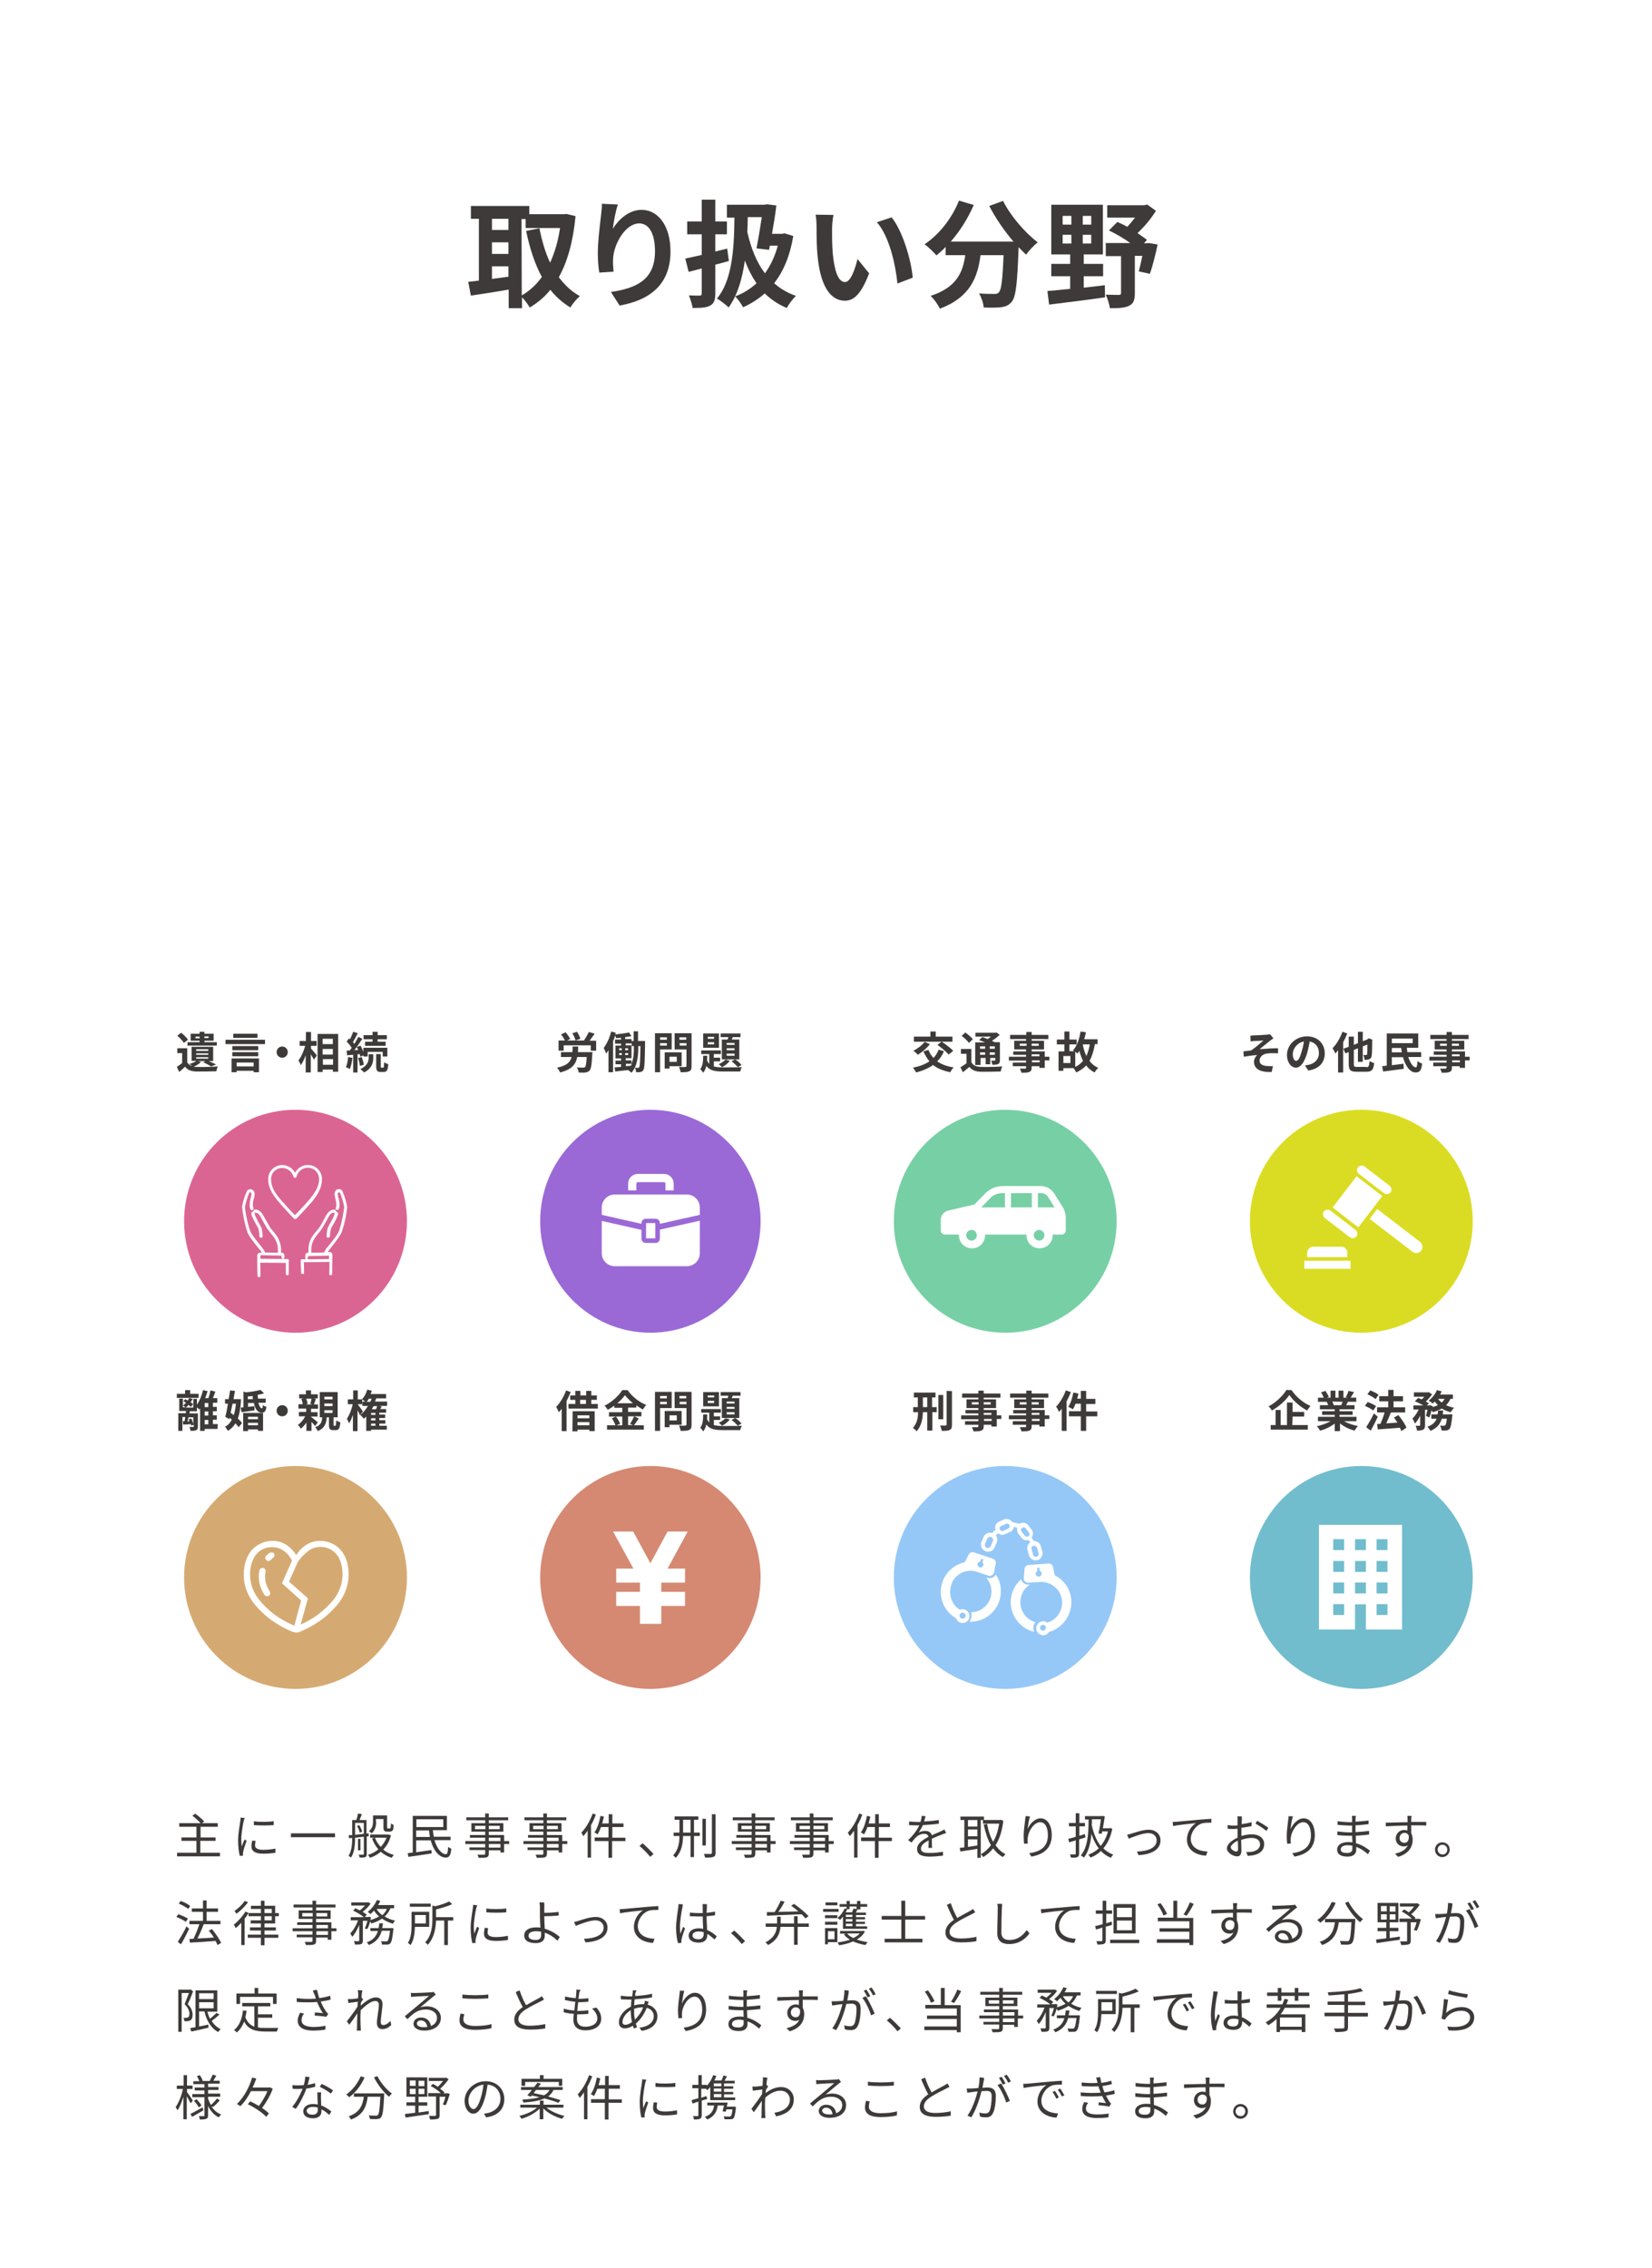 <?xml version="1.0" encoding="utf-8"?>
<!-- Generator: Adobe Illustrator 26.0.1, SVG Export Plug-In . SVG Version: 6.00 Build 0)  -->
<svg version="1.1" id="レイヤー_1" xmlns="http://www.w3.org/2000/svg" xmlns:xlink="http://www.w3.org/1999/xlink" x="0px"
	 y="0px" viewBox="0 0 682 936" style="enable-background:new 0 0 682 936;" xml:space="preserve">
<style type="text/css">
	.st0{fill:#FFFFFF;}
	.st1{enable-background:new    ;}
	.st2{fill:#3E3A39;}
	.st3{fill:#DB6592;}
	.st4{fill:#9A69D6;}
	.st5{fill:#77D0A5;}
	.st6{fill:#DADC23;}
	.st7{fill:#D5AA72;}
	.st8{fill:#D58972;}
	.st9{fill:#95C8F7;}
	.st10{fill:#71BDCD;}
</style>
<rect id="長方形_141" y="0" class="st0" width="682" height="936"/>
<g class="st1">
	<path class="st2" d="M83,438.3c-0.8,0.7-2,1.5-3,1.9c0.3,0.1,0.6,0.1,1,0.1c2.2,0.1,6.4,0,8.9-0.2c-0.2,0.5-0.5,1.4-0.6,2
		c-2.2,0.1-6.1,0.1-8.3,0.1c-2.1-0.1-3.6-0.6-4.6-2c-0.7,0.7-1.5,1.4-2.4,2.2l-1-2.1c0.7-0.5,1.5-1,2.2-1.6v-4.1h-2v-2h4.1v5.8
		c0.5,0.8,1.1,1.3,2.1,1.5c-0.4-0.3-0.8-0.6-1.2-0.8c1.1-0.3,2.2-0.8,2.9-1.3h-2V432H88v5.9h-1.8c1.1,0.5,2.3,1,3,1.4l-2,0.8
		c-0.8-0.5-2.1-1.2-3.3-1.7l0.9-0.5h-3.1L83,438.3z M75.9,430.4c-0.5-0.9-1.7-2.1-2.7-3l1.6-1.2c1,0.8,2.3,2,2.8,2.9L75.9,430.4z
		 M82.4,429.5h-3.7v-2.9h3.7v-0.8h2v0.8h3.8v2.9h-3.8v0.6h5.1v1.4H77.4v-1.4h5V429.5z M82.4,428.5v-0.7h-1.7v0.7H82.4z M81,433.7h5
		V433h-5V433.7z M81,435.3h5v-0.6h-5V435.3z M81,436.9h5v-0.6h-5V436.9z M84.4,427.7v0.7h1.7v-0.7H84.4z"/>
	<path class="st2" d="M109.4,429.1v1.8H93.1v-1.8H109.4z M95.6,436.8h11.3v5.7h-2.2v-0.6h-7v0.6h-2.1
		C95.6,442.5,95.6,436.8,95.6,436.8z M106.6,433.4H95.9v-1.7h10.7V433.4z M95.9,434.2h10.7v1.7H95.9V434.2z M106.3,428.3h-10v-1.7
		h10V428.3z M97.7,438.5v1.6h7v-1.6H97.7z"/>
	<path class="st2" d="M118.8,434.2c0,1.3-1,2.3-2.3,2.3s-2.3-1-2.3-2.3s1-2.3,2.3-2.3C117.8,431.9,118.8,432.9,118.8,434.2z"/>
	<path class="st2" d="M128.3,432.6c0.6,0.7,2.2,2.5,2.5,3l-1.2,1.7c-0.3-0.6-0.8-1.4-1.3-2.2v7.5h-2.1v-7.1c-0.6,1.6-1.3,3.1-2,4.1
		c-0.2-0.6-0.7-1.5-1-2c1.2-1.4,2.2-3.9,2.8-6h-2.3v-2h2.6v-3.7h2.1v3.7h2.3v2h-2.3v1H128.3z M139.6,426.7v15.6h-2.2v-0.9h-4.2v1
		h-2.1v-15.7H139.6z M133.2,428.7v2.2h4.2v-2.2H133.2z M133.2,432.9v2.3h4.2v-2.3H133.2z M137.5,439.4v-2.3h-4.2v2.3H137.5z"/>
	<path class="st2" d="M145.5,436.6c-0.2,1.7-0.6,3.5-1.1,4.6c-0.4-0.3-1.1-0.6-1.6-0.8c0.5-1.1,0.8-2.7,0.9-4.2L145.5,436.6z
		 M147.6,435.1v7.5h-1.8v-7.3l-2.5,0.2l-0.2-1.9l1.3-0.1c0.3-0.3,0.5-0.7,0.8-1.1c-0.5-0.8-1.3-1.8-2.1-2.5l1-1.4
		c0.1,0.1,0.3,0.3,0.4,0.4c0.5-1,1-2.2,1.3-3.1l1.9,0.6c-0.6,1.2-1.4,2.7-2,3.7c0.2,0.2,0.4,0.5,0.6,0.7c0.6-1,1.2-2,1.6-2.9
		l1.7,0.8c-1,1.5-2.2,3.3-3.3,4.7l1.6-0.1c-0.2-0.4-0.4-0.8-0.6-1.2l1.5-0.6c0.5,0.8,0.9,1.8,1.2,2.6v-1.7h9.9v3.6H158v-1.9h-6.2
		v1.9H150v-0.5l-1.2,0.6c-0.1-0.3-0.2-0.7-0.3-1.1L147.6,435.1z M149.3,436.2c0.4,1,0.8,2.3,0.9,3.2l-1.6,0.5
		c-0.1-0.9-0.4-2.2-0.8-3.2L149.3,436.2z M152.2,435.1h1.9v1.4c0,1.9-0.5,4.4-3.8,6.1c-0.3-0.4-1-1-1.5-1.4c3-1.4,3.4-3.4,3.4-4.7
		L152.2,435.1L152.2,435.1z M153.8,428.9h-3.7v-1.7h3.7v-1.4h2.1v1.4h3.8v1.7h-3.8v1h3.3v1.7h-8.5v-1.7h3.1L153.8,428.9L153.8,428.9
		z M158.2,440.6c0.3,0,0.3-0.3,0.4-2.2c0.4,0.3,1.2,0.6,1.7,0.8c-0.2,2.6-0.7,3.2-1.9,3.2h-1.2c-1.5,0-1.9-0.6-1.9-2.4v-5h1.9v5
		c0,0.5,0,0.6,0.3,0.6H158.2z"/>
</g>
<circle id="楕円形_1" class="st3" cx="122" cy="504" r="46"/>
<g class="st1">
	<path class="st2" d="M244.6,434.2c0,0,0,0.6-0.1,0.9c-0.2,4.3-0.5,6-1.1,6.7c-0.5,0.5-1,0.7-1.7,0.8c-0.6,0.1-1.7,0.1-2.8,0
		c-0.1-0.6-0.3-1.5-0.8-2.1c1.1,0.1,2.2,0.1,2.6,0.1c0.3,0,0.5,0,0.8-0.2c0.3-0.3,0.6-1.5,0.7-4.2h-3.9c-0.6,3.1-2.3,5.2-7.1,6.4
		c-0.2-0.6-0.8-1.5-1.2-2c3.9-0.8,5.4-2.2,6-4.4h-4.4v-2h4.7c0.1-0.7,0.1-1.5,0.1-2.3h2.3c0,0.8-0.1,1.6-0.1,2.3L244.6,434.2
		L244.6,434.2z M246.1,429.4v4.2h-2.2v-2.2h-11.2v2.2h-2.1v-4.2h2.6c-0.3-0.8-1-1.8-1.6-2.5l1.9-0.9c0.7,0.8,1.5,2,1.9,2.8l-1.3,0.6
		h7.4l-0.4-0.1c0.7-0.9,1.5-2.4,2-3.4l2.4,0.7c-0.7,1-1.5,2.1-2.1,2.9h2.7L246.1,429.4L246.1,429.4z M237.6,429.4
		c-0.2-0.8-0.7-2-1.3-3l1.9-0.6c0.6,0.9,1.2,2.1,1.4,2.9L237.6,429.4z"/>
	<path class="st2" d="M266.3,429.8c0,0,0,0.6,0,0.9c-0.1,7.5-0.2,10.1-0.7,10.9c-0.3,0.5-0.7,0.7-1.2,0.8c-0.4,0.1-1.1,0.1-1.8,0.1
		c0-0.5-0.2-1.3-0.5-1.9c0.5,0.1,1,0.1,1.3,0.1c0.2,0,0.4-0.1,0.5-0.3c0.3-0.5,0.4-2.6,0.5-8.7h-0.9v0.4c0,3.4-0.3,7.8-2.8,10.6
		c-0.3-0.3-1-0.8-1.4-1.1c-1.9,0.2-3.8,0.4-5.3,0.6l-0.3-1.7c0.8-0.1,1.7-0.1,2.7-0.2v-1.1h-2.3v-1.5h2.3v-0.9h-2.3v-5.3h2.3v-0.8
		h-2.5V429h2.5v-0.7c-0.7,0.1-1.4,0.1-2.1,0.1c-0.1-0.3-0.2-0.7-0.3-1.1c-0.3,0.8-0.5,1.6-0.9,2.3v12.9h-1.9v-9.1
		c-0.3,0.5-0.6,1-1,1.4c-0.1-0.5-0.6-1.7-1-2.3c1.3-1.7,2.5-4.2,3.1-6.8l1.9,0.5c-0.1,0.2-0.1,0.5-0.2,0.7c2-0.2,4.2-0.5,5.7-0.8
		l1,1.5c-0.8,0.2-1.7,0.3-2.6,0.4v0.8h2.6v0.8h0.9v-4h1.8v4h2.9V429.8z M255.6,433.4h1.1v-0.8h-1.1V433.4z M255.6,435.4h1.1v-0.8
		h-1.1V435.4z M259.3,433.4v-0.8h-1.2v0.8H259.3z M259.3,435.4v-0.8h-1.2v0.8H259.3z M261.8,431.7h-1v-1.1h-2.5v0.8h2.4v5.3h-2.4
		v0.9h2.4v1.5c0.9-2.3,1-4.9,1-7v-0.4L261.8,431.7L261.8,431.7z M258.4,440l2.1-0.2c0.1-0.3,0.2-0.5,0.3-0.8h-2.4V440z"/>
	<path class="st2" d="M272.5,433.1v9.4h-2.1v-16.1h6.9v6.7H272.5z M272.5,428.1v1h2.8v-1H272.5z M275.3,431.5v-1h-2.8v1H275.3z
		 M276.4,440v1h-2v-6.7h7v5.7H276.4z M276.4,436.1v2.1h3v-2.1H276.4z M285.5,440c0,1.2-0.2,1.8-1,2.1c-0.7,0.4-1.9,0.4-3.5,0.4
		c-0.1-0.6-0.4-1.6-0.7-2.2c1,0.1,2.3,0.1,2.6,0c0.3,0,0.5-0.1,0.5-0.4v-6.8h-4.9v-6.7h7V440z M280.5,428.1v1h2.8v-1H280.5z
		 M283.4,431.5v-1h-2.8v1H283.4z"/>
	<path class="st2" d="M294.7,440.1c1.1,0.3,2.4,0.4,4,0.4c1.2,0,6.1,0,7.6-0.1c-0.3,0.4-0.6,1.2-0.7,1.8h-6.9
		c-3.4,0-5.6-0.3-7.1-2.3c-0.3,1.1-0.6,2-1.3,2.8c-0.3-0.5-0.8-1.1-1.2-1.5c1-1.2,1.2-3.4,1.2-5.5h1.7c0,0.7-0.1,1.3-0.1,2
		c0.3,0.6,0.6,1,0.9,1.4V435h-3.3v-1.5h8.1v1.5h-2.9v1.5h2.6v1.5h-2.6L294.7,440.1L294.7,440.1z M296.8,432.4h-6.5v-5.9h6.5V432.4z
		 M294.8,427.9h-2.6v0.8h2.6V427.9z M294.8,430.1h-2.6v0.9h2.6V430.1z M301.3,437.8c-0.8,1-2,2-3.2,2.6c-0.3-0.3-1-1-1.4-1.2
		c1.1-0.5,2.1-1.2,2.8-1.9L301.3,437.8z M300.4,429c0.1-0.3,0.2-0.6,0.3-1h-3.2v-1.5h8.2v1.5h-3.2l-0.4,1h3.1v8.2H298V429H300.4z
		 M303.2,430.4H300v0.8h3.3L303.2,430.4L303.2,430.4z M303.2,432.6H300v0.8h3.3L303.2,432.6L303.2,432.6z M303.2,434.8H300v0.9h3.3
		L303.2,434.8L303.2,434.8z M303.5,437.2c1,0.6,2.1,1.6,2.6,2.3l-1.5,0.9c-0.6-0.7-1.7-1.8-2.6-2.4L303.5,437.2z"/>
</g>
<ellipse id="楕円形_1-2" class="st4" cx="268.5" cy="504" rx="45.5" ry="46"/>
<g class="st1">
	<path class="st2" d="M389.7,433.8c-0.7,1.7-1.6,3.1-2.8,4.2c1.7,1.2,4,2.1,6.8,2.5c-0.5,0.5-1.1,1.4-1.4,2c-3-0.6-5.3-1.6-7.1-3
		c-1.9,1.4-4.3,2.4-7,3.1c-0.2-0.5-0.9-1.5-1.3-2c2.7-0.5,5-1.4,6.8-2.6c-1-1.2-1.8-2.6-2.5-4.1l2.1-0.6c0.5,1.3,1.2,2.4,2.1,3.3
		c0.9-1,1.6-2.1,2.1-3.4L389.7,433.8z M383.9,430.9c-1.3,1.7-3.3,3.4-5,4.4c-0.4-0.5-1.3-1.3-1.8-1.7c1.7-0.8,3.5-2.2,4.6-3.6
		L383.9,430.9z M388.7,429.9h-11.4v-2.1h6.8v-2.1h2.2v2.1h6.9v2.1h-4.4c1.6,1.1,3.7,2.6,4.7,3.8l-1.9,1.5c-0.9-1.2-3-2.8-4.6-4
		L388.7,429.9z"/>
	<path class="st2" d="M401.1,438.5c0.7,1.2,1.9,1.7,3.8,1.8c2.1,0.1,6.4,0,8.9-0.2c-0.3,0.5-0.6,1.5-0.7,2.1c-2.2,0.1-6,0.1-8.2,0.1
		c-2.2-0.1-3.6-0.6-4.7-2c-0.8,0.7-1.7,1.4-2.7,2.2l-1-2.1c0.8-0.4,1.7-1,2.5-1.6v-3.9h-2.3v-2h4.3v5.6H401.1z M400,430.4
		c-0.6-0.9-1.9-2.1-3-2.9l1.5-1.4c1.1,0.8,2.5,1.9,3.1,2.8L400,430.4z M404.6,439.5h-2v-9.3h4c-0.8-0.4-1.7-0.7-2.4-1l1.4-1.2
		c0.6,0.2,1.4,0.5,2.1,0.8c0.5-0.3,1-0.6,1.4-1h-6.4v-1.6h8.3l0.4-0.1l1.3,1c-0.9,0.8-2,1.7-3.2,2.4c0.4,0.2,0.8,0.4,1.1,0.6h2.2
		v7.4c0,0.9-0.2,1.3-0.7,1.6c-0.6,0.3-1.3,0.3-2.4,0.3c-0.1-0.5-0.3-1.2-0.5-1.7c0.6,0,1.2,0,1.4,0c0.2,0,0.3-0.1,0.3-0.3v-0.8h-2.1
		v2.6h-1.9v-2.6h-2.1v2.9L404.6,439.5L404.6,439.5z M404.6,431.8v1h2.1v-1H404.6z M406.7,435.3v-1h-2.1v1H406.7z M410.7,431.8h-2.1
		v1h2.1V431.8z M410.7,435.3v-1h-2.1v1H410.7z"/>
	<path class="st2" d="M433.2,437.6h-1.9v3.1h-2.2V440h-3.2v0.6c0,1.1-0.3,1.5-1,1.8s-1.7,0.3-3.2,0.3c-0.1-0.5-0.4-1.2-0.7-1.7
		c0.9,0,1.9,0,2.2,0c0.3,0,0.4-0.1,0.4-0.5V440h-5.5v-1.5h5.5v-0.8h-7.1v-1.6h7.1v-0.8h-5.3v-1.4h5.3v-0.8h-4.9v-3.6h4.9v-0.7H417
		v-1.7h6.7v-1.2h2.2v1.2h6.9v1.7h-6.9v0.7h5.1v3.6h-5.1v0.8h5.4v2.2h1.9V437.6z M423.8,431.6v-0.9H421v0.9H423.8z M425.9,430.7v0.9
		h2.9v-0.9H425.9z M425.9,435.9h3.2v-0.8h-3.2V435.9z M429.2,437.6H426v0.8h3.2V437.6z"/>
	<path class="st2" d="M452,431c-0.5,2.7-1.2,5-2.2,6.8c0.9,1.3,2.1,2.2,3.6,2.9c-0.5,0.4-1.2,1.3-1.5,1.9c-1.4-0.7-2.6-1.7-3.5-2.9
		c-1.1,1.2-2.4,2.1-4.1,2.9c-0.2-0.5-0.8-1.4-1.1-1.8H439v1.1h-2v-8h2.4V431h-3.1v-2h3.1v-3.3h2.1v3.3h3v2h-3v2.8h2
		c-0.2-0.1-0.4-0.3-0.5-0.4c1.6-1.7,2.6-4.6,3.1-7.7l2.2,0.3c-0.2,1-0.4,1.9-0.7,2.9h5.5v2H452V431z M441.9,435.8H439v2.9h2.9V435.8
		z M443.9,440.3c1.3-0.6,2.4-1.5,3.2-2.5c-0.6-1.2-1.1-2.6-1.5-4.1c-0.3,0.4-0.5,0.8-0.8,1.1c-0.2-0.2-0.5-0.5-0.9-0.8L443.9,440.3
		L443.9,440.3z M447,431c0.3,1.7,0.8,3.4,1.5,4.8c0.6-1.4,1.1-2.9,1.4-4.8H447z"/>
</g>
<circle id="楕円形_1-3" class="st5" cx="415" cy="504" r="46"/>
<g class="st1">
	<path class="st2" d="M517.8,427.3c0.8,0,4.2-0.2,5.3-0.3c0.6-0.1,1-0.1,1.2-0.2l1.4,1.7c-0.4,0.3-1,0.7-1.4,1c-1.3,1-3,2.5-4.3,3.5
		c2.4-0.2,5.4-0.4,7.6-0.4v2.1c-1.7-0.1-3.5-0.1-4.6,0.1c-1.7,0.2-3,1.4-3,2.9c0,1.4,1.1,2,2.7,2.2c1,0.1,2.1,0.1,2.8,0.1l-0.5,2.4
		c-4.6,0.2-7.3-1.2-7.3-4.2c0-1.1,0.6-2.2,1.3-2.8c-1.7,0.1-3.7,0.4-5.5,0.7l-0.2-2.2c1-0.1,2.2-0.3,3.2-0.4c1.6-1,3.9-3.1,5.1-4.1
		c-0.7,0.1-3,0.2-3.7,0.2c-0.4,0-1,0.1-1.6,0.2l-0.1-2.3C516.7,427.3,517.2,427.3,517.8,427.3z"/>
	<path class="st2" d="M540.1,441.8l-1.4-2.1c0.7-0.1,1.2-0.2,1.7-0.3c2.3-0.5,4.1-2.2,4.1-4.8c0-2.5-1.4-4.3-3.8-4.8
		c-0.3,1.5-0.6,3.2-1.1,4.9c-1.1,3.6-2.6,5.9-4.6,5.9s-3.7-2.2-3.7-5.2c0-4.2,3.6-7.7,8.3-7.7c4.5,0,7.3,3.1,7.3,7
		C546.9,438.5,544.6,441.1,540.1,441.8z M535.1,437.8c0.8,0,1.5-1.1,2.2-3.6c0.4-1.3,0.8-2.9,1-4.4c-3,0.6-4.6,3.2-4.6,5.2
		C533.7,436.9,534.4,437.8,535.1,437.8z"/>
	<path class="st2" d="M556.2,426.5c-0.5,1.2-1,2.4-1.7,3.6v12.5h-2.1v-9.2c-0.4,0.5-0.8,1-1.1,1.4c-0.2-0.5-0.8-1.7-1.2-2.2
		c1.6-1.6,3.2-4.2,4.1-6.8L556.2,426.5z M564,440.4c1.1,0,1.2-0.4,1.4-2.5c0.5,0.3,1.3,0.7,1.9,0.8c-0.3,2.7-0.9,3.6-3.2,3.6h-4
		c-2.6,0-3.3-0.7-3.3-3.2v-4.9l-1.4,0.5l-0.8-1.9l2.2-0.8v-4.2h2.1v3.4l1.7-0.7v-4.7h2v3.9l1.8-0.7l0.7-0.5l1.5,0.6l-0.1,0.3
		c0,3.1-0.1,5.3-0.2,6.1c-0.1,0.9-0.4,1.4-1,1.6c-0.5,0.3-1.4,0.3-2,0.3c0-0.6-0.2-1.5-0.5-2c0.4,0,0.9,0,1.1,0
		c0.3,0,0.4-0.1,0.5-0.4s0.1-1.5,0.1-3.9l-1.9,0.7v6.4h-2v-5.6l-1.7,0.7v5.8c0,1.1,0.2,1.2,1.4,1.2h3.7V440.4z"/>
	<path class="st2" d="M581.4,436.3c0.8,2.4,2,4.2,3.1,4.2c0.4,0,0.6-0.8,0.7-2.6c0.5,0.4,1.3,0.9,1.9,1c-0.3,3-1.1,3.7-2.7,3.7
		c-2.3,0-4.2-2.7-5.2-6.3h-4.6v3.3c1.5-0.2,3.2-0.4,4.8-0.6l0.1,2.1c-3,0.4-6.2,0.8-8.5,1.1l-0.4-2.2c0.6-0.1,1.2-0.1,1.9-0.2v-13.3
		h13v5.9h-4.7c0.1,0.6,0.1,1.2,0.2,1.8h5.7v2h-5.3V436.3z M574.6,428.6v1.9h8.6v-1.9H574.6z M578.7,434.3c-0.1-0.6-0.2-1.2-0.2-1.8
		h-3.9v1.8H578.7z"/>
	<path class="st2" d="M606.7,437.6h-1.9v3.1h-2.2V440h-3.2v0.6c0,1.1-0.3,1.5-1,1.8s-1.7,0.3-3.2,0.3c-0.1-0.5-0.4-1.2-0.7-1.7
		c0.9,0,1.9,0,2.2,0s0.5-0.1,0.5-0.5V440h-5.5v-1.5h5.5v-0.8h-7.1v-1.6h7.1v-0.8h-5.3v-1.4h5.3v-0.8h-4.9v-3.6h4.9v-0.7h-6.7v-1.7
		h6.7v-1.2h2.2v1.2h6.9v1.7h-6.9v0.7h5.1v3.6h-5.1v0.8h5.4v2.2h1.9V437.6z M597.3,431.6v-0.9h-2.8v0.9H597.3z M599.4,430.7v0.9h2.9
		v-0.9H599.4z M599.4,435.9h3.2v-0.8h-3.2V435.9z M602.7,437.6h-3.2v0.8h3.2V437.6z"/>
</g>
<circle id="楕円形_1-4" class="st6" cx="562" cy="504" r="46"/>
<g class="st1">
	<path class="st2" d="M82,576.9h-9v-1.7h3.4v-1.5h2.1v1.5H82V576.9z M89.8,589.7h-5.3v0.8h-1.9v-9.3c-0.1,0.2-0.2,0.3-0.3,0.5
		c-0.2-0.2-0.6-0.6-1-0.9v1.6h-2.9l-0.2,0.9h3.5v5.4c0,0.8-0.1,1.2-0.7,1.5c-0.5,0.3-1.3,0.3-2.3,0.3c-0.1-0.5-0.3-1.2-0.5-1.6
		c0.6,0,1.3,0,1.5,0s0.3-0.1,0.3-0.2V588l-1.1,0.3c0-0.2-0.1-0.4-0.1-0.6c-1.1,0.1-2.2,0.2-3.2,0.2l-0.1-1.4h0.7
		c0.1-0.5,0.2-1.1,0.3-1.7h-1.2v5.7h-1.7v-7.3h3.1c0-0.3,0.1-0.6,0.1-0.9H74v-5.1h1.5v3.6h1.1c-0.3-0.2-0.7-0.6-1-0.8
		c0.4-0.3,0.8-0.7,1.2-1.1c-0.4-0.2-0.7-0.5-1.1-0.6l0.8-0.9c0.3,0.2,0.7,0.4,1,0.6c0.2-0.3,0.4-0.7,0.6-1l1.4,0.3
		c-0.2,0.5-0.5,1-0.8,1.4c0.4,0.3,0.8,0.5,1,0.8l-0.9,1.1c-0.2-0.2-0.6-0.5-1-0.8c-0.3,0.4-0.7,0.8-1.1,1.1h3.1v-3.6h1.5v2.4
		c1.1-1.6,2-3.8,2.5-6l1.9,0.4c-0.3,1-0.6,2-1,2.9H86c0.4-1,0.7-2.2,0.9-3.2l2,0.5c-0.3,0.9-0.7,1.9-1,2.7h1.8v1.9h-1.8v1.7h1.6v1.8
		h-1.6v1.7h1.6v1.8h-1.6v1.8h2L89.8,589.7L89.8,589.7z M77.8,584.9c-0.1,0.6-0.2,1.2-0.4,1.7h0.8c-0.1-0.3-0.2-0.6-0.3-0.9l1.1-0.3
		c0.3,0.7,0.6,1.6,0.8,2.3v-2.8H77.8z M86,579h-1.5v1.7H86V579z M86,582.5h-1.5v1.7H86V582.5z M84.5,587.8H86V586h-1.5V587.8z"/>
	<path class="st2" d="M99.5,577.4c-0.1,3.3-0.6,6-1.3,8c0.7,0.7,1.3,1.3,1.7,1.9l-1.4,1.7c-0.3-0.5-0.8-1-1.3-1.6
		c-0.8,1.3-1.8,2.3-3.1,3.1c-0.3-0.5-0.8-1.3-1.2-1.7c1.2-0.6,2.1-1.6,2.8-2.9c-0.3-0.3-0.6-0.6-0.9-0.8l-0.1,0.6l-1.7-1
		c0.4-1.4,0.8-3.4,1.1-5.4h-1.2v-1.9h1.5c0.2-1.2,0.4-2.4,0.6-3.6l2,0.2c-0.2,1.1-0.4,2.2-0.6,3.4h1.5h0.4H99.5z M96,579.3
		c-0.3,1.3-0.5,2.5-0.8,3.7c0.4,0.3,0.8,0.7,1.3,1c0.5-1.4,0.7-2.9,0.9-4.7H96z M106.7,579.1c0.4,1.3,0.9,2.1,1.4,2.1
		c0.3,0,0.4-0.4,0.4-1.4c0.4,0.4,1,0.7,1.5,0.8c-0.3,1.9-0.8,2.4-2,2.4c-1.6,0-2.7-1.5-3.2-4h-2.4v1.6c0.8-0.1,1.7-0.2,2.6-0.3
		l0.1,1.7c-1.9,0.3-3.8,0.6-5.4,0.8l-0.3-1.9l1.1-0.1v-6.5l1.1,0.3c2.2-0.2,4.5-0.6,5.9-1l1.5,1.4c-0.8,0.3-1.7,0.5-2.6,0.6
		c0,0.6,0.1,1.1,0.1,1.6h3.2v1.7h-3C106.7,578.9,106.7,579.1,106.7,579.1z M100.4,583.1h8.2v7.4h-2.1v-0.6h-4.1v0.7h-2V583.1z
		 M104.4,577.4c-0.1-0.4-0.1-0.9-0.1-1.3c-0.7,0.1-1.4,0.2-2,0.2v1.1H104.4z M102.4,584.7v1h4.1v-1H102.4z M106.5,588.2v-1h-4.1v1
		H106.5z"/>
	<path class="st2" d="M118.8,582.2c0,1.3-1,2.3-2.3,2.3s-2.3-1-2.3-2.3s1-2.3,2.3-2.3S118.8,580.9,118.8,582.2z"/>
	<path class="st2" d="M130.1,588.5c-0.3-0.4-0.9-1.1-1.5-1.7v3.7h-2.1v-3.4c-0.7,1-1.5,1.9-2.3,2.5c-0.3-0.5-0.8-1.2-1.2-1.6
		c1.1-0.7,2.3-2.1,3-3.5h-2.6v-1.8h3v-1.4h-3.2v-1.8h1.8c-0.1-0.6-0.3-1.5-0.6-2.2l1-0.2h-1.9v-1.7h2.8v-1.6h2.1v1.6h2.8v1.7h-1.7
		l0.9,0.2c-0.3,0.8-0.6,1.7-0.8,2.3h1.7v1.8h-2.9v1.4h2.7v1.8h-2.7v0.1c0.8,0.6,2.4,1.9,2.8,2.3L130.1,588.5z M126.4,577.2
		c0.3,0.7,0.5,1.6,0.6,2.2l-0.9,0.2h3.1l-1.1-0.2c0.2-0.6,0.4-1.5,0.5-2.2H126.4z M138.4,588.4c0.3,0,0.3-0.2,0.4-2.2
		c0.4,0.3,1.2,0.6,1.7,0.8c-0.2,2.6-0.7,3.2-1.9,3.2h-1c-1.5,0-1.8-0.6-1.8-2.3v-3h-0.9c-0.2,2.6-0.9,4.5-3.7,5.7
		c-0.2-0.5-0.7-1.2-1.1-1.6c2.3-0.8,2.8-2.1,2.9-4.1h-1v-10.4h7.4v10.4h-1.7v3c0,0.5,0,0.5,0.2,0.5L138.4,588.4L138.4,588.4z
		 M133.9,577.5h3.4v-1.1h-3.4V577.5z M133.9,580.3h3.4v-1.1h-3.4V580.3z M133.9,583.1h3.4V582h-3.4V583.1z"/>
	<path class="st2" d="M148.6,584c-0.2-0.5-0.6-1.3-1-2v8.6h-1.9v-6.7c-0.5,1.4-1,2.6-1.6,3.5c-0.2-0.6-0.6-1.4-0.9-1.9
		c1-1.4,2-3.9,2.4-6h-2v-2h2.2v-3.7h1.9v3.7h1.8v2h-1.8v0.1c0.6,0.7,1.8,2.4,2.1,2.9L148.6,584z M160,590h-6.8v0.5h-2v-5.9
		c-0.3,0.3-0.7,0.6-1,0.9c-0.3-0.4-1-1.2-1.5-1.6c1.3-0.9,2.3-2.2,3.2-3.7h-2.3v-1.8h1.2c-0.4-0.3-1-0.7-1.4-0.9c1-1,1.8-2.5,2.2-4
		l1.9,0.4c-0.1,0.5-0.3,0.9-0.5,1.4h6.4v1.8h-4.1c-0.1,0.4-0.3,0.9-0.5,1.3h5v1.8h-3.3l1.1,0.2c-0.2,0.4-0.4,0.7-0.6,1.1h2.4v1.5
		h-2.8v0.8h2.4v1.4h-2.4v0.9h2.5v1.4h-2.5v0.9h3.1v1.6L160,590L160,590z M152.9,578.5c0.2-0.4,0.3-0.8,0.5-1.3h-1.1
		c-0.3,0.5-0.6,0.9-0.9,1.3H152.9z M155,583.1h-1.8v0.8h1.8V583.1z M155,585.3h-1.8v0.9h1.8V585.3z M153.2,588.4h1.8v-0.9h-1.8
		V588.4z M154.2,580.3c-0.2,0.4-0.5,0.9-0.7,1.3h1.7c0.2-0.4,0.4-0.9,0.5-1.3H154.2z"/>
</g>
<circle id="楕円形_1-5" class="st7" cx="122" cy="651" r="46"/>
<g class="st1">
	<path class="st2" d="M235.6,574.5c-0.5,1.2-1.1,2.5-1.7,3.7v12.4h-2v-9.2c-0.4,0.5-0.8,1-1.2,1.4c-0.2-0.5-0.8-1.7-1.1-2.2
		c1.6-1.6,3.2-4.2,4.1-6.8L235.6,574.5z M246.8,579.4v1.9h-12.1v-1.9h2.8v-1.7h-2.1v-1.8h2.1V574h2.1v1.9h2.4V574h2.1v1.9h2.3v1.8
		h-2.3v1.7H246.8z M236.4,582.4h9.1v8.2h-2.2V590h-4.9v0.7h-2.1L236.4,582.4L236.4,582.4z M238.4,584.1v1.2h4.9v-1.2H238.4z
		 M243.3,588.2v-1.3h-4.9v1.3H243.3z M239.5,579.4h2.4v-1.7h-2.4V579.4z"/>
	<path class="st2" d="M263.7,585.4c-0.7,1-1.4,2.1-2,2.8h4.1v1.8h-15.2v-1.8h3.5c-0.3-0.8-0.9-2-1.5-2.9l1.6-0.7h-2.8v-1.8h5.5V581
		h-3.3v-0.9c-0.8,0.6-1.8,1.2-2.7,1.7c-0.3-0.5-0.9-1.3-1.3-1.7c3.1-1.5,5.9-4.2,7.3-6.4h2.2c1.9,2.7,4.8,5,7.7,6.1
		c-0.5,0.5-1,1.3-1.4,1.9c-0.9-0.5-1.8-1.1-2.7-1.7v0.9h-3.4v1.8h5.5v1.8h-5.5v3.6h2l-1.2-0.5c0.6-0.8,1.3-2.2,1.7-3.1L263.7,585.4z
		 M254.3,584.6c0.7,0.9,1.4,2.1,1.7,3l-1.5,0.6h2.4v-3.6H254.3z M261.3,579.1c-1.3-1.1-2.5-2.3-3.3-3.3c-0.8,1.1-1.9,2.3-3.2,3.3
		H261.3z"/>
	<path class="st2" d="M272.5,581.1v9.4h-2.1v-16.1h6.9v6.7L272.5,581.1L272.5,581.1z M272.5,576.1v1h2.8v-1H272.5z M275.3,579.5v-1
		h-2.8v1H275.3z M276.4,588v1h-2v-6.7h7v5.7H276.4z M276.4,584.1v2.1h3v-2.1H276.4z M285.5,588c0,1.2-0.2,1.8-1,2.1
		c-0.7,0.4-1.9,0.4-3.5,0.4c-0.1-0.6-0.4-1.6-0.7-2.2c1,0.1,2.3,0.1,2.6,0c0.3,0,0.5-0.1,0.5-0.4v-6.8h-4.9v-6.7h7V588z
		 M280.5,576.1v1h2.8v-1H280.5z M283.4,579.5v-1h-2.8v1H283.4z"/>
	<path class="st2" d="M294.7,588.1c1.1,0.3,2.4,0.4,4,0.4c1.2,0,6.1,0,7.6-0.1c-0.3,0.4-0.6,1.2-0.7,1.8h-6.9
		c-3.4,0-5.6-0.3-7.1-2.3c-0.3,1.1-0.6,2-1.3,2.8c-0.3-0.5-0.8-1.1-1.2-1.5c1-1.2,1.2-3.4,1.2-5.5h1.7c0,0.7-0.1,1.3-0.1,2
		c0.3,0.6,0.6,1,0.9,1.4V583h-3.3v-1.5h8.1v1.5h-2.9v1.5h2.6v1.5h-2.6L294.7,588.1L294.7,588.1z M296.8,580.4h-6.5v-5.9h6.5V580.4z
		 M294.8,575.9h-2.6v0.8h2.6V575.9z M294.8,578.1h-2.6v0.9h2.6V578.1z M301.3,585.8c-0.8,1-2,2-3.2,2.6c-0.3-0.3-1-1-1.4-1.2
		c1.1-0.5,2.1-1.2,2.8-1.9L301.3,585.8z M300.4,577c0.1-0.3,0.2-0.6,0.3-1h-3.2v-1.5h8.2v1.5h-3.2l-0.4,1h3.1v8.2H298V577H300.4z
		 M303.2,578.4H300v0.8h3.3L303.2,578.4L303.2,578.4z M303.2,580.6H300v0.8h3.3L303.2,580.6L303.2,580.6z M303.2,582.8H300v0.9h3.3
		L303.2,582.8L303.2,582.8z M303.5,585.2c1,0.6,2.1,1.6,2.6,2.3l-1.5,0.9c-0.6-0.7-1.7-1.8-2.6-2.4L303.5,585.2z"/>
</g>
<ellipse id="楕円形_1-6" class="st8" cx="268.5" cy="651" rx="45.5" ry="46"/>
<g class="st1">
	<path class="st2" d="M384.9,580.7h1.8v2.1h-1.8v7.6h-2.1v-7.6H381c-0.1,2.9-0.6,5.6-2.6,7.9c-0.3-0.5-1-1-1.5-1.4
		c1.7-2,2.1-4.2,2.1-6.5h-2v-2.1h1.9v-4h-1.6v-2h8.9v2h-1.4v4H384.9z M382.8,580.7v-4H381v4H382.8z M389.4,585.7h-2v-10h2V585.7z
		 M393,574.1V588c0,1.2-0.2,1.8-0.9,2.1c-0.7,0.4-1.8,0.4-3.3,0.4c-0.1-0.6-0.4-1.6-0.7-2.2c1,0,2,0,2.3,0s0.4-0.1,0.4-0.4V574
		L393,574.1L393,574.1z"/>
	<path class="st2" d="M413.4,585.6h-1.9v3.1h-2.2V588h-3.2v0.6c0,1.1-0.3,1.5-1,1.8s-1.7,0.3-3.2,0.3c-0.1-0.5-0.4-1.2-0.7-1.7
		c0.9,0,1.9,0,2.2,0c0.3,0,0.5-0.1,0.5-0.5V588h-5.5v-1.5h5.5v-0.8h-7.1v-1.6h7.1v-0.8h-5.3v-1.4h5.3v-0.8H399v-3.6h4.9v-0.7h-6.7
		v-1.7h6.7v-1.2h2.2v1.2h6.9v1.7h-6.9v0.7h5.1v3.6h-5.1v0.8h5.4v2.2h1.9V585.6L413.4,585.6z M404,579.6v-0.9h-2.8v0.9H404z
		 M406.1,578.7v0.9h2.9v-0.9H406.1z M406.1,583.9h3.2v-0.8h-3.2V583.9z M409.4,585.6h-3.2v0.8h3.2V585.6z"/>
	<path class="st2" d="M433.2,585.6h-1.9v3.1h-2.2V588h-3.2v0.6c0,1.1-0.3,1.5-1,1.8s-1.7,0.3-3.2,0.3c-0.1-0.5-0.4-1.2-0.7-1.7
		c0.9,0,1.9,0,2.2,0c0.3,0,0.4-0.1,0.4-0.5V588h-5.5v-1.5h5.5v-0.8h-7.1v-1.6h7.1v-0.8h-5.3v-1.4h5.3v-0.8h-4.9v-3.6h4.9v-0.7H417
		v-1.7h6.7v-1.2h2.2v1.2h6.9v1.7h-6.9v0.7h5.1v3.6h-5.1v0.8h5.4v2.2h1.9V585.6z M423.8,579.6v-0.9H421v0.9H423.8z M425.9,578.7v0.9
		h2.9v-0.9H425.9z M425.9,583.9h3.2v-0.8h-3.2V583.9z M429.2,585.6H426v0.8h3.2V585.6z"/>
	<path class="st2" d="M442.1,574.5c-0.5,1.3-1.1,2.6-1.8,3.8v12.2h-2v-9.1c-0.4,0.4-0.7,0.9-1.1,1.3c-0.2-0.5-0.8-1.7-1.2-2.2
		c1.6-1.6,3.1-4.2,4-6.7L442.1,574.5z M453,584.5h-4.6v6h-2.2v-6h-4.9v-2.1h4.9v-3.1H444c-0.3,0.9-0.7,1.7-1.1,2.3
		c-0.4-0.3-1.3-0.8-1.9-1c1-1.4,1.7-3.7,2.1-5.9l2.1,0.4c-0.1,0.7-0.3,1.4-0.5,2.1h1.5V574h2.2v3.3h3.8v2.1h-3.8v3.1h4.6L453,584.5
		L453,584.5z"/>
</g>
<circle id="楕円形_1-7" class="st9" cx="415" cy="651" r="46"/>
<g class="st1">
	<path class="st2" d="M533.2,573.7c1.9,2.8,4.9,5.3,7.8,6.5c-0.5,0.6-1,1.3-1.4,1.9c-2.8-1.5-5.8-4.1-7.3-6.4
		c-1.5,2.2-4.2,4.7-7.2,6.4c-0.3-0.5-0.9-1.3-1.4-1.7c3.1-1.6,6-4.5,7.4-6.8L533.2,573.7L533.2,573.7z M533.5,588.1h6.4v1.9h-15.3
		v-1.9h2v-6.2h2.1v6.2h2.6v-9.3h2.3v3.9h4.8v1.9h-4.8L533.5,588.1L533.5,588.1z"/>
	<path class="st2" d="M554.9,586.5c1.5,0.9,3.6,1.6,5.7,2c-0.5,0.5-1.1,1.4-1.4,1.9c-2.2-0.6-4.4-1.6-6-3v3.2H551v-3.1
		c-1.7,1.3-3.9,2.4-6,2.9c-0.3-0.5-0.9-1.4-1.4-1.8c2-0.4,4.1-1.2,5.7-2.1h-5.2v-1.8h6.9v-0.8h-5.2v-1.5h5.2v-0.8h-6.1v-1.7h3.4
		c-0.1-0.5-0.4-1-0.6-1.4h0.2h-3.8v-1.7h2.4c-0.3-0.7-0.7-1.5-1.1-2.2l1.8-0.6c0.5,0.8,1.1,1.8,1.4,2.5l-0.9,0.3h1.6v-2.9h2v2.9h1.3
		v-2.9h2v2.9h1.6l-0.6-0.2c0.4-0.7,0.9-1.8,1.1-2.6l2.3,0.5c-0.5,0.8-1,1.6-1.4,2.3h2.3v1.7h-3.4c-0.3,0.5-0.6,1-0.8,1.4h3.5v1.7
		H553v0.8h5.4v1.5H553v0.8h7v1.8L554.9,586.5L554.9,586.5z M550,578.4c0.3,0.5,0.5,1,0.6,1.4l-0.3,0.1h3.4c0.2-0.4,0.4-1,0.6-1.4
		L550,578.4L550,578.4z"/>
	<path class="st2" d="M566.9,582.1c-0.7-0.6-2.2-1.4-3.4-1.9l1.1-1.6c1.2,0.4,2.7,1.1,3.5,1.7L566.9,582.1z M568.8,584.7
		c-0.9,1.9-1.9,3.9-2.9,5.7L564,589c0.9-1.4,2.2-3.6,3.2-5.7L568.8,584.7z M567.9,577.4c-0.7-0.6-2.2-1.5-3.4-2l1.2-1.6
		c1.2,0.5,2.7,1.2,3.4,1.8L567.9,577.4z M578.5,590.6c-0.1-0.4-0.3-0.9-0.6-1.4c-3.3,0.3-6.7,0.5-9.1,0.7l-0.3-2.2l1.4-0.1
		c0.6-1.4,1.3-3.2,1.7-4.7h-3.1v-2.1h4.6v-2.5h-3.7v-2.1h3.7v-2.6h2.2v2.6h3.9v2.1h-3.9v2.5h4.8v2.1h-6h0.1
		c-0.6,1.5-1.3,3.2-1.9,4.5c1.4-0.1,3-0.2,4.6-0.3c-0.4-0.7-1-1.4-1.4-2.1l1.8-1c1.3,1.6,2.8,3.7,3.3,5.2L578.5,590.6z"/>
	<path class="st2" d="M598.8,577.3c-0.5,1-1.1,1.9-1.8,2.6c1,0.5,2.1,0.8,3.3,1.1c-0.5,0.4-1.1,1.3-1.4,1.8
		c-1.4-0.3-2.6-0.9-3.7-1.5c-1.1,0.6-2.3,1.1-3.7,1.5c-0.1-0.2-0.3-0.5-0.5-0.8c-0.3,1.1-0.6,2.2-0.9,3l-1.4-0.7
		c0.2-0.7,0.4-1.6,0.6-2.5h-1v6.3c0,1-0.1,1.5-0.8,1.9c-0.6,0.3-1.4,0.4-2.5,0.4c-0.1-0.6-0.3-1.5-0.6-2c0.7,0,1.4,0,1.6,0
		c0.2,0,0.3-0.1,0.3-0.3v-3.9c-0.6,1.3-1.4,2.5-2.2,3.3c-0.2-0.6-0.6-1.5-1-2.1c1-0.9,1.9-2.3,2.6-3.7h-2.2V580h4.1
		c-1-0.6-2.4-1.3-3.5-1.7l1.4-1.4c0.4,0.2,0.9,0.4,1.4,0.6c0.4-0.3,0.8-0.7,1.1-1.1h-4.3v-1.8h5.8l0.3-0.1l1.4,0.9
		c-0.6,1-1.6,2.1-2.6,3c0.5,0.3,1,0.5,1.3,0.8L589,580h0.9l0.3-0.1l1.3,0.4l-0.1,0.4c0.8-0.2,1.5-0.5,2.2-0.8
		c-0.5-0.5-0.9-1-1.3-1.5c-0.3,0.3-0.5,0.5-0.8,0.8c-0.4-0.3-1.2-0.9-1.7-1.2c1.4-1,2.7-2.6,3.4-4.3l2,0.5c-0.2,0.4-0.4,0.8-0.7,1.3
		h5.3v1.8L598.8,577.3L598.8,577.3z M599.6,583.8c0,0,0,0.6-0.1,0.8c-0.3,3.1-0.6,4.5-1.1,5.1c-0.4,0.4-0.8,0.6-1.3,0.6
		c-0.5,0.1-1.2,0.1-2,0c0-0.6-0.3-1.4-0.6-2c0.6,0.1,1.3,0.1,1.5,0.1c0.3,0,0.4,0,0.6-0.2c0.3-0.2,0.5-1,0.7-2.7h-2.1
		c-0.6,2.1-1.9,3.9-4.7,5c-0.2-0.5-0.8-1.3-1.2-1.7c2.2-0.8,3.2-1.9,3.8-3.3h-2.2v-1.8h2.6c0.1-0.5,0.1-1,0.2-1.6h2.1
		c-0.1,0.5-0.1,1.1-0.2,1.6h4V583.8z M593.7,577.3c0.4,0.6,0.9,1.1,1.5,1.5c0.5-0.4,0.9-1,1.2-1.5H593.7z"/>
</g>
<circle id="楕円形_1-8" class="st10" cx="562" cy="651" r="46"/>
<g id="グループ_172" transform="translate(1081.917 2488.791)">
	<path id="パス_156" class="st0" d="M-949-2002.1c0.1-3.2-2.5-5.9-5.7-5.9c-2.2-0.1-4.3,1.2-5.4,3.2c-1.1-2-3.2-3.2-5.4-3.2
		c-3.2,0.1-5.8,2.7-5.7,5.9c0,3.7,2,6.4,4,8.9c2,2.4,5.7,6.4,6.6,7.3c0.1,0.1,0.3,0.2,0.5,0.2h0.1c0.2,0,0.3-0.1,0.5-0.2
		c1-1,4.7-5,6.7-7.3C-951-1995.6-949-1998.4-949-2002.1z M-960.2-1987.3c-1.3-1.4-4.4-4.7-6.1-6.7c-2-2.4-3.7-4.8-3.7-8.1
		c-0.1-2.5,1.9-4.6,4.5-4.7c2.2,0,4.2,1.5,4.8,3.7c0.1,0.3,0.3,0.4,0.6,0.4l0,0c0.3,0,0.5-0.2,0.6-0.5c0.5-2.2,2.5-3.7,4.8-3.7
		c2.5,0.1,4.5,2.1,4.5,4.7c0,3.3-1.8,5.7-3.7,8.1C-955.7-1992-958.8-1988.6-960.2-1987.3z"/>
	<path id="パス_157" class="st0" d="M-940.8-1980.4c1.1-3.4,1.9-6.8,2.2-10.4c-0.4-2.3-1.1-4.5-2.1-6.7c-0.5-0.6-1.4-0.7-2.1-0.4
		c-1.2,0.7-1,2.3-0.9,2.8c0.1,0.3,0.1,0.6,0.2,0.8c0.3,1.1,0.5,2.2,0.4,3.4c0,0.2-0.1,0.3-0.2,0.5c-0.2,0.3,0,0.7,0.3,0.9
		c0.3,0.2,0.7,0,0.9-0.3l0,0c0.1-0.3,0.2-0.5,0.3-0.8c0.1-1.3,0-2.6-0.4-3.9c-0.1-0.3-0.1-0.5-0.2-0.8c-0.2-0.9,0-1.3,0.2-1.4
		s0.4,0,0.6,0.1c0.8,1.9,1.4,3.9,1.8,5.9c-0.4,3.3-1.1,6.6-2.1,9.8c-0.6,1.6-3.2,4.9-4.8,6.7c-0.6,0.7-1,1.4-1.4,2.2c0,0,0,0,0,0.1
		l-5.3,0.1c0-1.1,0-2.2,0.2-3.3c0.3-1.1,0.8-2.2,1.5-3.2c0.4-0.5,0.8-1,1.2-1.5c0.5-0.6,1-1.2,1.3-1.7c0.4-0.5,1.3-2.2,2.1-3.6
		c0.5-0.9,1-1.8,1.1-2c0.6-0.9,1.3-1.4,2-1.2c0.1,0,0.1,0,0.2,0c0,0.1,0,0.2,0,0.2c0,0.1,0,0.3-0.2,0.9c-0.3,0.7-0.5,1.3-0.9,1.9
		c-0.1,0.1-0.2,0.3-0.3,0.6c-0.5,0.8-1,1.7-1.4,2.6c-0.3,1.1-0.4,2.2-0.5,3.3v0.1c0,0.4,0.2,0.7,0.6,0.7c0.2,0,0.4-0.1,0.6-0.2
		c0.1-0.1,0.2-0.3,0.2-0.5c0-1,0.2-2,0.4-3c0.1-0.3,0.9-1.7,1.3-2.3c0.1-0.2,0.3-0.5,0.3-0.6c0.4-0.7,0.7-1.4,1-2.1
		c0.3-0.5,0.4-1.1,0.3-1.7c-0.5-0.2-1-0.6-1.2-1.2c-0.8-0.1-2.1,0.1-3.3,1.8c-0.2,0.2-0.5,0.9-1.2,2.1c-0.7,1.4-1.6,3-2,3.5
		c-0.3,0.5-0.8,1-1.3,1.6c-0.4,0.5-0.8,1-1.2,1.5c-0.8,1.1-1.4,2.3-1.7,3.6c-0.3,1.2-0.3,2.5-0.3,3.7h-0.2c-0.3,0-0.6,0.1-0.8,0.4
		c-0.2,0.2-0.3,0.5-0.3,0.9v0.8c0,0.3,0.2,0.5,0.5,0.6h-1.8c-0.4,0-0.6,0.3-0.6,0.6l0,0c0.1,1.8,0.1,3,0.2,4.9
		c0,0.4,0.3,0.6,0.6,0.6l0,0c0.4,0,0.6-0.3,0.6-0.6l0,0c0-1.7,0-2.9-0.1-4.3l10.6-0.1c0,1.6,0,3.3-0.1,4.9c0,0.4,0.3,0.6,0.6,0.6
		l0,0l0,0c0.4,0,0.6-0.3,0.6-0.6c0-1.9,0-3.7,0.1-5.6c-0.1-0.2-0.1-0.3,0-0.5v-1.7c0-0.7-0.5-1.2-1.2-1.2l0,0h-0.7
		c0.3-0.5,0.6-0.9,1-1.4C-944.4-1975-941.6-1978.5-940.8-1980.4z M-946.1-1969.2l-9.2,0.1c0.3-0.1,0.5-0.3,0.5-0.6v-0.7l8.7-0.2
		V-1969.2z"/>
	<path id="パス_158" class="st0" d="M-962.6-1968.6c0-0.3-0.3-0.6-0.6-0.6l-11.2-0.1v-1.5l8.7,0.2v0.7c0,0.3,0.3,0.6,0.6,0.6l0,0
		c0.4,0,0.6-0.3,0.6-0.6l0,0v-0.7c0-0.7-0.5-1.2-1.2-1.2l0,0h-0.2c0.1-1.2,0-2.5-0.3-3.7c-0.4-1.3-0.9-2.5-1.7-3.6
		c-0.4-0.5-0.8-1-1.2-1.5c-0.5-0.6-1-1.2-1.3-1.6c-0.3-0.5-1.2-2.2-2-3.5c-0.7-1.2-1-1.9-1.2-2.1c-1.2-1.7-2.4-1.9-3.3-1.8
		c-0.3,0.5-0.7,0.9-1.2,1.2c-0.1,0.6,0,1.2,0.3,1.7c0.3,0.7,0.6,1.4,1,2.1c0.1,0.1,0.2,0.3,0.3,0.6c0.4,0.6,1.2,2,1.3,2.3
		c0.2,1,0.4,2,0.4,3c0,0.2,0,0.4,0.2,0.5c0.2,0.3,0.6,0.3,0.9,0.1c0.2-0.1,0.2-0.4,0.2-0.6v-0.1c0-1.1-0.2-2.2-0.5-3.3
		c-0.4-0.9-0.9-1.7-1.4-2.6c-0.1-0.2-0.3-0.4-0.3-0.6c-0.3-0.6-0.6-1.2-0.9-1.9c-0.2-0.6-0.2-0.9-0.2-0.9c-0.1-0.1-0.1-0.2,0-0.2
		c0.1-0.1,0.1-0.1,0.2,0c0.7-0.1,1.4,0.3,2,1.2c0.1,0.2,0.6,1.1,1.1,2c0.8,1.5,1.7,3.1,2.1,3.6c0.4,0.5,0.8,1.1,1.3,1.7
		c0.4,0.5,0.8,1,1.2,1.5c0.7,1,1.2,2.1,1.5,3.2c0.2,1.1,0.3,2.2,0.2,3.3l-5.3-0.1c0,0,0,0,0-0.1c-0.4-0.8-0.9-1.5-1.4-2.2
		c-1.5-1.8-4.2-5.1-4.8-6.7c-1-3.2-1.8-6.5-2.1-9.8c0.4-2,1-4,1.8-5.9c0.1-0.2,0.4-0.2,0.6-0.1c0.2,0.1,0.4,0.6,0.2,1.4
		c-0.1,0.3-0.1,0.5-0.2,0.8c-0.4,1.3-0.5,2.6-0.4,3.9c0.1,0.3,0.2,0.6,0.3,0.9c0.2,0.3,0.6,0.4,0.9,0.3c0.3-0.2,0.4-0.6,0.3-0.9l0,0
		c-0.1-0.2-0.2-0.3-0.2-0.5c-0.1-1.1,0-2.3,0.4-3.4c0.1-0.3,0.1-0.5,0.2-0.8c0.1-0.5,0.4-2.2-0.9-2.8c-0.7-0.4-1.6-0.2-2.1,0.4
		c-1,2.1-1.7,4.4-2.1,6.7c0.4,3.5,1.1,7,2.2,10.4c0.7,1.9,3.6,5.4,5,7.1c0.4,0.4,0.7,0.9,1,1.4h-0.7c-0.7,0-1.2,0.5-1.2,1.2l0,0v1.7
		c0,0.2,0,0.3,0,0.5c0,2,0,4.1,0.1,6.1c0,0.4,0.3,0.6,0.6,0.6l0,0c0.4,0,0.6-0.3,0.6-0.6l0,0c0-1.8,0-3.6-0.1-5.4l10.6,0.1
		c0,1.8,0,2.8,0,4.5c0,0.4,0.3,0.6,0.6,0.6l0,0l0,0c0.4,0,0.6-0.3,0.6-0.6c0-1.8,0-2.8,0-4.9L-962.6-1968.6z"/>
</g>
<g id="グループ_173" transform="translate(1230.417 2492.458)">
	<path id="パス_159" class="st0" d="M-946.9-1999.5h-29.7c-3,0-5.4,2.4-5.4,5.4l0,0v3l16.4,3.7v-0.3c0-1,0.8-1.8,1.8-1.8h4
		c1,0,1.8,0.8,1.8,1.8v0.3l16.5-3.7v-2.9C-941.5-1997.1-943.9-1999.5-946.9-1999.5L-946.9-1999.5z"/>
	<path id="パス_160" class="st0" d="M-958-1981.3c0,1-0.8,1.8-1.8,1.8h-4c-1,0-1.8-0.8-1.8-1.8v-3.6l-16.4-3.7v13.3
		c0,3,2.4,5.4,5.4,5.4l0,0h29.7c3,0,5.4-2.4,5.4-5.4v-13.4l-16.5,3.7L-958-1981.3z"/>
	<rect id="長方形_133" x="-963.7" y="-1987.7" class="st0" width="3.8" height="6.3"/>
	<path id="パス_161" class="st0" d="M-967.7-2004c0-0.3,0.3-0.6,0.6-0.6l0,0h10.8c0.3,0,0.6,0.3,0.6,0.6l0,0v2.8h3.4v-2.8
		c0-2.2-1.8-4-4-4h-10.8c-2.2,0-4,1.8-4,4l0,0v2.8h3.4V-2004z"/>
</g>
<g id="グループ_174" transform="translate(1370.274 2497.482)">
	<path id="パス_162" class="st0" d="M-931.7-1999.6l-3.4-5.4c-1.2-1.8-3.2-3-5.4-3h-15.9c-2.7,0-5.2,1.1-7.1,3l-4.5,4.6l-10.8,2.5
		c-1.8,0.4-3.1,2-3.1,3.9v4.3c0,0.9,0.7,1.7,1.7,1.7h5.8c0,0.1,0,0.2,0,0.3c0,3,2.4,5.4,5.4,5.4s5.4-2.4,5.4-5.4c0-0.1,0-0.2,0-0.3
		h17.1c0,0.1,0,0.2,0,0.3c0,3,2.4,5.4,5.4,5.4s5.4-2.4,5.4-5.4l0,0c0-0.1,0-0.2,0-0.3h3.7c0.9,0,1.7-0.7,1.7-1.7v-5.8
		C-930.5-1997-930.9-1998.4-931.7-1999.6z M-969.2-1985.5c-1.2,0-2.2-1-2.2-2.2s1-2.2,2.2-2.2s2.2,1,2.2,2.2l0,0
		C-967-1986.5-968-1985.5-969.2-1985.5z M-955.4-1999.2h-9.8l3.7-3.8c1.3-1.4,3.2-2.1,5.1-2.1h1V-1999.2L-955.4-1999.2z
		 M-944.3-1999.2h-8.6v-5.9h8.6V-1999.2z M-941.3-1985.5c-1.2,0-2.2-1-2.2-2.2s1-2.2,2.2-2.2s2.2,1,2.2,2.2
		S-940.1-1985.5-941.3-1985.5z M-941.8-1999.2v-5.9h1.3c1.2,0,2.3,0.6,2.9,1.6l2.7,4.3H-941.8z"/>
</g>
<g id="グループ_175" transform="translate(1520.453 2489.015)">
	<path id="パス_163" class="st0" d="M-960.8-1981.4l-10.4-8c-0.8-0.6-2-0.5-2.7,0.3c-0.6,0.8-0.5,2,0.3,2.7l0,0l10.4,8
		c0.8,0.6,2,0.5,2.7-0.3C-959.8-1979.6-960-1980.8-960.8-1981.4L-960.8-1981.4z"/>
	<path id="パス_164" class="st0" d="M-959.5-2004.6l10.4,8c0.8,0.6,2,0.5,2.7-0.3c0.6-0.8,0.5-2-0.3-2.7l0,0l-10.4-8
		c-0.8-0.6-2-0.5-2.7,0.3C-960.5-2006.4-960.3-2005.2-959.5-2004.6L-959.5-2004.6z"/>
	<path id="パス_165" class="st0" d="M-960.4-2003.6l-9.9,12.9l10.6,8.2l9.9-12.9L-960.4-2003.6z"/>
	<path id="パス_166" class="st0" d="M-934.2-1976.5l-17.7-13.6l-3.1,4.1l17.7,13.6c1.1,0.8,2.7,0.6,3.6-0.5
		C-932.9-1974-933.2-1975.6-934.2-1976.5L-934.2-1976.5z"/>
	<path id="パス_167" class="st0" d="M-964.2-1972c0-1.4-1.1-2.5-2.5-2.5l0,0h-11.6c-1.4,0-2.5,1.1-2.5,2.5l0,0v1.8h16.5
		L-964.2-1972L-964.2-1972z"/>
	<rect id="長方形_134" x="-982" y="-1968.7" class="st0" width="19.1" height="3.3"/>
</g>
<g id="グループ_176" transform="translate(1082.618 2643.909)">
	<path id="パス_168" class="st0" d="M-969.1-1974.3L-969.1-1974.3L-969.1-1974.3L-969.1-1974.3z"/>
	<path id="パス_169" class="st0" d="M-942.1-2004.4c-2.1-2.3-5.1-3.6-8.3-3.6h-0.3l0,0c-2.1,0-4.2,0.7-5.9,1.9
		c-1.4,1-2.7,2.3-3.6,3.8l0,0l0,0c0,0.1-0.1,0.1-0.1,0.2c-0.1,0-0.1-0.1-0.1-0.2l0,0l0,0c-1-1.5-2.2-2.8-3.6-3.8
		c-1.7-1.2-3.8-1.9-5.9-1.9l0,0h-0.3c-3.1,0-6.1,1.3-8.3,3.6c-2.2,2.4-3.5,6-3.5,10.7c0.1,4.5,1.8,8.7,4.7,12.1
		c2.4,2.8,5.1,5.3,8.2,7.3c2.3,1.5,4.7,2.8,7.2,3.8l0,0l0,0c0.3,0.1,0.5,0.1,0.8,0.2c0.1,0,0.2,0,0.4,0.1c0.3,0,0.5,0,0.8,0
		c0.4-0.1,0.8-0.1,1.1-0.3l0,0l0,0c2.5-1,4.9-2.3,7.2-3.8c3.1-2,5.8-4.5,8.2-7.3c2.9-3.4,4.6-7.7,4.7-12.1
		C-938.6-1998.4-939.9-2002-942.1-2004.4z M-961.1-1973c-2.3-1-4.5-2.1-6.6-3.5l0,0c-2.9-1.9-5.4-4.2-7.6-6.8
		c-2.5-2.9-4-6.6-4.1-10.5c0-4.2,1.2-7.1,2.8-8.9s3.9-2.8,6.3-2.7h0.2l0,0c1.6,0,3.2,0.5,4.5,1.4c1.2,0.8,2.2,1.9,2.9,3.1l0,0
		c0.3,0.3,0.5,0.7,0.6,1.1l-4.1,9.3l7.9,7.1L-961.1-1973z M-945.3-1983.3c-2.2,2.6-4.8,4.9-7.6,6.8l0,0c-1.4,0.9-2.9,1.8-4.5,2.5
		c-0.4,0.2-0.8,0.4-1.1,0.5l3-10.8l-7.8-6.9l3.4-7.6c0.4-0.8,1-1.6,1.6-2.3c1-1.1,2.1-2.1,3.3-3c1.3-0.9,2.9-1.4,4.5-1.4l0,0h0.2
		c2.4,0,4.7,0.9,6.3,2.7c1.7,1.8,2.8,4.7,2.8,8.9C-941.3-1989.9-942.8-1986.2-945.3-1983.3z"/>
	<path id="パス_170" class="st0" d="M-973-1991.2c-0.1-0.8-0.2-1.5-0.2-2.3c0-0.6,0.1-1.2,0.2-1.7c0.2-0.7-0.2-1.4-0.9-1.6
		s-1.4,0.2-1.6,0.9c0,0,0,0,0,0.1c-0.2,0.8-0.3,1.6-0.3,2.4c0,0.9,0.1,1.8,0.3,2.7c0.3,1.8,1.1,3.5,2.1,5c0.4,0.6,1.2,0.7,1.8,0.3
		c0.6-0.4,0.7-1.2,0.3-1.8C-972.1-1988.5-972.7-1989.8-973-1991.2z"/>
	<path id="パス_171" class="st0" d="M-971.2-2003.1c-0.6,0.4-1.1,0.8-1.6,1.3s-0.4,1.3,0.2,1.8s1.3,0.4,1.8-0.2l0,0
		c0.3-0.3,0.6-0.6,0.9-0.8c0.6-0.4,0.8-1.2,0.4-1.8C-969.8-2003.2-970.6-2003.4-971.2-2003.1L-971.2-2003.1z"/>
</g>
<g id="グループ_177" transform="translate(1235 2640.042)">
	<path id="パス_172" class="st0" d="M-951.1-2008h-8.3l-7.1,13.1l-7.1-13.1h-8.3l8.4,15.3h-7.1v5.8h9.8v3.8h-9.8v5.8h9.8v7.4h8.8
		v-7.4h9.8v-5.8h-9.8v-3.8h9.8v-5.8h-7.2L-951.1-2008z"/>
</g>
<g id="グループ_178" transform="translate(1370.274 2635.157)">
	<path id="パス_173" class="st0" d="M-959.2-1985.4c-0.6,1.3-2.1,1.9-3.4,1.4l-0.6-0.2c0.2,0.2,0.4,0.4,0.5,0.7
		c2.9,3.8,2.1,9.2-1.7,12c-1.3,1-2.9,1.6-4.6,1.7c-0.1,0-0.2,0-0.4,0c0.5,1.3,0.2,2.8-0.7,3.9c6.9,0.3,12.7-5.1,13-12
		C-956.9-1980.6-957.7-1983.2-959.2-1985.4L-959.2-1985.4z"/>
	<path id="パス_174" class="st0" d="M-974.7-1985.2c1.3-1,2.9-1.6,4.6-1.7c1.1-0.1,2.3,0.1,3.4,0.5l4.4,1.5
		c0.9,0.3,1.9-0.2,2.3-1.1c0-0.1,0.1-0.2,0.1-0.3l0.7-3.7c0.1-0.8-0.4-1.7-1.2-1.9l-3.9-1.3l-3.9-1.3c-0.8-0.3-1.7,0.1-2.1,0.8
		l-1.7,3.3l0,0c-0.2,0-0.4,0.1-0.6,0.1c-6.7,1.8-10.6,8.6-8.9,15.3c0.6,2.3,1.9,4.4,3.7,6.1c0.7,0.6,1.4,1.1,2.2,1.6
		c0.5,1.5,2.1,2.3,3.6,1.8s2.3-2.1,1.8-3.6s-2.1-2.3-3.6-1.8c-0.1,0-0.1,0-0.2,0.1c-0.9-0.6-1.7-1.3-2.3-2.1c-1.7-2.3-2.2-5.3-1.3-8
		C-977.1-1982.8-976-1984.2-974.7-1985.2z M-966.7-1989.9c0.2-0.5,0.6-0.8,1.1-0.8l0.4-1.2l0.9,0.3l-0.4,1.2
		c0.5,0.4,0.6,1.2,0.1,1.7c-0.4,0.5-1.2,0.6-1.7,0.1C-966.7-1988.9-966.8-1989.4-966.7-1989.9L-966.7-1989.9z M-974.1-1968.8
		c0.2-0.6,0.9-1,1.6-0.8s1,0.9,0.8,1.6c-0.2,0.6-0.9,1-1.6,0.8C-974-1967.5-974.3-1968.2-974.1-1968.8L-974.1-1968.8z"/>
	<path id="パス_175" class="st0" d="M-943.2-1965.8c-4.5-1.5-6.9-6.4-5.4-10.9c0.5-1.6,1.5-3,2.8-4c0.2-0.2,0.5-0.3,0.7-0.5h-0.6
		c-1.4,0.1-2.7-0.9-3-2.2c-5.2,4.5-5.8,12.4-1.3,17.6c0.9,1.1,2,2,3.2,2.7c1.1,0.6,2.2,1.1,3.5,1.4c-0.6-1.3-0.5-2.8,0.4-3.9
		C-943-1965.7-943.1-1965.8-943.2-1965.8z"/>
	<path id="パス_176" class="st0" d="M-928-1974.8c-0.3-4.1-2.6-7.9-6.2-9.9c-0.2-0.1-0.4-0.2-0.6-0.3l0,0l-0.8-3.6
		c-0.2-0.8-1-1.4-1.9-1.3l-4.1,0.3l-4.1,0.3c-0.9,0.1-1.5,0.7-1.6,1.6l-0.3,3.7c-0.1,1,0.6,1.9,1.6,2c0.1,0,0.2,0,0.3,0l4.7-0.3
		c4.7-0.3,8.8,3.2,9.2,7.9c0.3,4-2.2,7.7-6.1,8.9c-1.3-1-3.1-0.7-4,0.6c-1,1.3-0.7,3.1,0.6,4c1.3,1,3.1,0.7,4-0.6
		c0-0.1,0.1-0.1,0.1-0.2c0.9-0.2,1.7-0.5,2.5-1C-930.3-1965.1-927.7-1969.8-928-1974.8L-928-1974.8z M-941.4-1984.5
		c-0.7,0-1.3-0.5-1.3-1.1c0-0.5,0.2-1,0.7-1.2l-0.1-1.3l0.9-0.1l0.1,1.3c0.6,0.2,1,0.9,0.8,1.5
		C-940.4-1984.9-940.9-1984.5-941.4-1984.5L-941.4-1984.5z M-939.6-1962.2c-0.7,0-1.3-0.5-1.3-1.1c0-0.7,0.5-1.3,1.1-1.3
		c0.7,0,1.3,0.5,1.3,1.1S-939-1962.2-939.6-1962.2L-939.6-1962.2z"/>
	<path id="パス_177" class="st0" d="M-952.2-2003.8c0.2-0.4,0.4-0.8,0.4-1.2l1.5,0.3c-0.1,0.3-0.1,0.6-0.1,0.8
		c0,0.6,0.2,1.2,0.5,1.6l1.3,1.7c0.5,0.7,1.3,1.1,2.2,1.1c0.3,0,0.6,0,0.8-0.1l0.6,1c-1,0.7-1.4,1.9-1.1,3.1l0.6,2.2
		c0.4,1.5,2,2.4,3.5,2l0,0l0,0c1.2-0.3,2.1-1.5,2.1-2.8c0-0.3,0-0.5-0.1-0.8l-0.6-2.2c-0.3-1.2-1.5-2.1-2.8-2.1h-0.1l-0.9-1.4
		c0.7-1,0.8-2.3,0-3.3l-1.3-1.7c-0.9-1.2-2.5-1.5-3.7-0.7l-3-0.7c-0.5-0.8-1.4-1.3-2.3-1.3c-0.4,0-0.7,0.1-1.1,0.2l-2,0.9l0,0
		c-1.3,0.5-1.9,2-1.5,3.3l-1.4,1.4c-0.8-0.3-1.7-0.2-2.4,0.3c-0.5,0.3-0.9,0.7-1.1,1.3l-0.9,2.1c-0.2,0.4-0.2,0.8-0.2,1.2
		c0,0.5,0.2,1.1,0.5,1.5c0.9,1.3,2.6,1.7,4,0.9c0.5-0.3,0.9-0.7,1.1-1.3l0.9-2.1c0.4-0.9,0.3-1.9-0.2-2.7c0-0.1-0.1-0.1-0.2-0.2
		l1-0.9c0.1,0.1,0.1,0.1,0.2,0.2c0.8,0.5,1.7,0.6,2.6,0.2l2-0.9C-953-2003-952.5-2003.3-952.2-2003.8z M-944.3-1996.8
		c0.2-0.2,0.4-0.4,0.7-0.4c0.1,0,0.2,0,0.3,0c0.6,0,1,0.4,1.2,0.9l0.6,2.2c0,0.1,0,0.2,0,0.3c0,0.3-0.1,0.5-0.2,0.7
		c-0.2,0.2-0.4,0.4-0.7,0.4c-0.1,0-0.2,0-0.3,0c-0.3,0-0.5-0.1-0.7-0.2c-0.2-0.2-0.4-0.4-0.4-0.7l-0.6-2.2l-0.8,0.2l0.8-0.2
		c0-0.1,0-0.2,0-0.3C-944.5-1996.4-944.5-1996.6-944.3-1996.8L-944.3-1996.8z M-948.6-2003.1c-0.2-0.3-0.3-0.8-0.1-1.1
		c0,0,0-0.1,0.1-0.1c0.2-0.1,0.3-0.2,0.4-0.4c0.5-0.3,1.1-0.1,1.4,0.3l1.3,1.7c0.4,0.5,0.3,1.2-0.2,1.5l0,0
		c-0.2,0.1-0.4,0.2-0.6,0.2c-0.2,0-0.3,0-0.5-0.1s-0.3-0.2-0.4-0.3L-948.6-2003.1l-0.7,0.5L-948.6-2003.1z M-960.4-1999.1l-0.9,2.1
		c-0.1,0.2-0.3,0.4-0.5,0.5s-0.4,0.2-0.7,0.2c-0.2,0-0.3,0-0.5-0.1s-0.4-0.3-0.5-0.5c-0.2-0.3-0.3-0.8-0.1-1.2l0.9-2.1
		c0.1-0.2,0.3-0.4,0.5-0.5c0.6-0.4,1.3-0.2,1.7,0.4l0,0c0.1,0.2,0.2,0.4,0.2,0.7C-960.2-1999.4-960.3-1999.2-960.4-1999.1z
		 M-953.6-2004.7c-0.1,0.2-0.3,0.3-0.5,0.4l-2,0.9c-0.1,0.1-0.3,0.1-0.4,0.1c-0.2,0-0.4-0.1-0.6-0.2c-0.3-0.2-0.5-0.5-0.5-0.9
		c0-0.2,0.1-0.4,0.2-0.6c0.1-0.2,0.3-0.3,0.5-0.4l0,0l2-0.9c0.1-0.1,0.3-0.1,0.4-0.1c0.2,0,0.4,0.1,0.6,0.2c0.2,0.1,0.3,0.3,0.4,0.5
		c0.1,0.1,0.1,0.3,0.1,0.4C-953.5-2005.1-953.5-2004.9-953.6-2004.7L-953.6-2004.7z"/>
</g>
<g id="グループ_179" transform="translate(1526.5 2637.292)">
	<path id="パス_178" class="st0" d="M-982-2008v43.2h14.9v-10.4h4.5v10.4h14.9v-43.2H-982z M-971.6-1970.8h-4.5v-4.5h4.5V-1970.8z
		 M-971.6-1979.7h-4.5v-4.5h4.5V-1979.7z M-971.6-1988.6h-4.5v-4.5h4.5V-1988.6z M-971.6-1997.6h-4.5v-4.5h4.5V-1997.6z
		 M-962.6-1979.7h-4.5v-4.5h4.5V-1979.7z M-962.6-1988.6h-4.5v-4.5h4.5V-1988.6z M-962.6-1997.6h-4.5v-4.5h4.5V-1997.6z
		 M-953.7-1970.8h-4.5v-4.5h4.5V-1970.8z M-953.7-1979.7h-4.5v-4.5h4.5V-1979.7z M-953.7-1988.6h-4.5v-4.5h4.5V-1988.6z
		 M-953.7-1997.6h-4.5v-4.5h4.5V-1997.6z"/>
</g>
<g class="st1">
	<path class="st2" d="M237.6,89.2c-1,10.5-3.3,18.7-6.9,25.2c2.4,3.2,5.2,5.9,8.7,7.8c-1.3,1.1-3.1,3.2-3.9,4.7
		c-3.3-2-6-4.4-8.3-7.3c-2.4,3-5.3,5.4-8.5,7.3c-0.7-1.2-2-3-3.2-4.2v4.5H210v-7.7c-5.5,1-11.1,1.8-15.6,2.5l-1.1-5.7
		c1.3-0.1,2.8-0.3,4.4-0.5V90.3h-3.3V85h24.1v3.4h14.4l1-0.1L237.6,89.2z M203.1,90.3v4.6h6.8v-4.6H203.1z M203.1,104.8h6.8V100
		h-6.8V104.8z M203.1,115.1c2.2-0.3,4.5-0.6,6.8-0.9v-4.3h-6.8V115.1z M215.4,121.9c3.2-1.8,6-4.4,8.3-7.6c-2.9-5.3-5-11.8-6.5-19
		l5.5-1.1c1,5.1,2.4,10,4.4,14.2c1.9-4.1,3.3-8.9,4.1-14.3H217v-3.7h-1.7L215.4,121.9L215.4,121.9z"/>
	<path class="st2" d="M253,94.4c2.3-3.7,6.5-7.8,11.9-7.8c6.7,0,11.9,6.5,11.9,17.1c0,13.6-8.3,20.1-21,22.4l-3.6-5.6
		c10.7-1.6,18.2-5.1,18.2-16.8c0-7.4-2.5-11.5-6.5-11.5c-5.7,0-10.6,8.5-10.8,14.8c-0.1,1.3,0,2.8,0.2,5.1l-5.9,0.4
		c-0.3-1.9-0.6-4.8-0.6-8c0-4.5,0.7-10.4,1.3-15.4c0.2-1.8,0.4-3.7,0.4-5l6.6,0.3C254.2,86.8,253.3,91.7,253,94.4z"/>
	<path class="st2" d="M300.9,107.7c-1.8,0.5-3.7,1.1-5.6,1.5V121c0,2.8-0.5,4.2-2.1,5.1s-3.9,1-7.3,1c-0.1-1.4-0.9-3.7-1.5-5.2
		c1.8,0.1,3.8,0.1,4.4,0.1s0.9-0.2,0.9-0.9v-10.3l-5.4,1.4l-1.4-5.5c1.9-0.4,4.3-0.9,6.8-1.5v-8.5h-6v-5.3h6v-9h5.6v9h4.8v5.3h-4.8
		v7.1c1.6-0.4,3.3-0.8,4.9-1.2L300.9,107.7z M327.5,97.4c-1.4,8.3-4.1,14.6-7.9,19.5c2.5,2.2,5.5,4,9,5.2c-1.3,1.2-3,3.5-3.8,5
		c-3.6-1.5-6.6-3.6-9.1-6c-2.6,2.3-5.6,4.2-8.9,5.7c-0.8-1.4-2.2-3.4-3.3-4.5c3.3-1.2,6.2-3,8.8-5.4c-1.9-2.8-3.5-5.9-4.8-9.4
		c-1.1,7.8-3.1,14.4-6.7,19.4c-0.9-1-3.5-2.9-4.8-3.7c5.9-7.1,7.1-19,7.2-33.4h-3.1v-5.3h15.6l0.9-0.2l3.9,0.5
		c-0.4,3.6-1.1,7.7-1.8,11.7h4.2l1-0.2L327.5,97.4z M308.7,89.7c0,2.1-0.1,4.1-0.2,6c1.5,6.6,3.8,12.5,7.3,17.1
		c2.3-3.2,4.1-7,5.3-11.4h-3.3l-0.3,1.7l-5.2-0.6c0.8-4,1.6-8.9,2.2-12.9h-5.8V89.7z"/>
	<path class="st2" d="M343.5,94.5c0,3.1,0,6.7,0.3,10.2c0.7,6.9,2.1,11.7,5.1,11.7c2.3,0,4.2-5.6,5.1-9.5l4.8,5.9
		c-3.2,8.4-6.2,11.3-10,11.3c-5.3,0-9.8-4.8-11.2-17.6c-0.5-4.4-0.5-10-0.5-13c0-1.3-0.1-3.4-0.4-4.9l7.4,0.1
		C343.7,90.4,343.5,93.2,343.5,94.5z M376.8,114.6l-6.3,2.4c-0.8-7.7-3.3-19.4-8.5-25.3l6.1-2C372.6,95.3,376.2,107.3,376.8,114.6z"
		/>
	<path class="st2" d="M414.1,82.9c3,6.1,9,13.1,14.3,17.1c-1.5,1.2-3.7,3.5-4.8,5.1c-1-0.9-2-2-3.1-3.1v0.3
		c-0.5,14.5-1.1,20.2-2.8,22.2c-1.2,1.5-2.5,2-4.4,2.3c-1.6,0.2-4.4,0.2-7.2,0.1c-0.1-1.7-0.9-4.1-1.9-5.8c2.6,0.2,5.1,0.2,6.3,0.2
		c0.9,0,1.4-0.1,1.9-0.7c1-1,1.5-5.3,1.9-15.3h-9.5c-1.2,9.2-4.3,17.4-16.8,22.1c-0.7-1.6-2.4-4-3.8-5.3
		c10.8-3.5,13.3-9.8,14.3-16.8h-8.1v-3.4c-1.2,1.3-2.5,2.4-3.8,3.5c-1.1-1.3-3.5-3.6-4.9-4.6c6-4,11.3-10.7,14.2-18l6.1,1.8
		c-2.4,5.5-5.7,10.8-9.5,15.1h25.9c-3.8-4.4-7.4-9.7-10-14.7L414.1,82.9z"/>
	<path class="st2" d="M447.4,118.7c2.9-0.3,5.8-0.6,8.7-1l0.1,5c-8.2,1.2-16.8,2.2-23.1,3l-0.7-5.6c2.6-0.2,5.8-0.5,9.4-0.9V114H434
		v-5.1h7.8V105H434V84.5h21.3V105h-7.9v3.9h8v5.1h-8V118.7z M438.7,92.7h3.6v-3.6h-3.6V92.7z M438.7,100.5h3.6v-3.6h-3.6V100.5z
		 M450.5,89.1H447v3.6h3.5V89.1z M450.5,96.9H447v3.6h3.5V96.9z M477.9,100.9c-0.9,4.3-2.1,9.1-3.2,12.1l-4.6-1c0.5-1.7,1-4,1.5-6.4
		h-3.1V121c0,2.7-0.5,4.3-2.4,5.2c-1.8,0.9-4.4,1-7.9,1c-0.2-1.6-1-4-1.7-5.6c2.2,0.1,4.6,0.1,5.3,0.1c0.7,0,1-0.1,1-0.8v-15.2h-6.3
		v-5.4h10.1c-2.6-1.9-5.9-3.8-8.8-5.2l3.5-3.5c1.3,0.6,2.7,1.2,4.1,2c1.1-1.2,2.2-2.5,3.2-3.8h-11.5v-5.1h15.3l1.2-0.3l3.6,2.6
		c-1.9,3.1-4.7,6.5-7.6,9.2c1.4,1,2.8,1.9,3.9,2.8l-1.2,1.4h1.1l0.8-0.1L477.9,100.9z"/>
</g>
<g class="st1">
	<path class="st2" d="M90.8,764.6v1.5H73.1v-1.5h8v-4.9h-6.2v-1.4h6.2v-4.4H74v-1.5h8.8c-0.8-0.9-2.2-2.2-3.4-3.1l1.2-0.8
		c1.3,0.9,2.9,2.3,3.7,3.2l-0.9,0.7h6.5v1.5h-7.1v4.4H89v1.4h-6.3v4.9H90.8z"/>
	<path class="st2" d="M100.6,751.5c-0.4,1.8-1,5.4-1,7.7c0,1,0.1,1.8,0.2,2.8c0.3-0.9,0.8-2.1,1.2-2.9l0.8,0.6
		c-0.5,1.4-1.2,3.5-1.4,4.5c-0.1,0.3-0.1,0.7-0.1,0.9c0,0.2,0,0.5,0.1,0.7l-1.4,0.1c-0.4-1.4-0.7-3.7-0.7-6.4c0-2.9,0.7-6.4,0.9-8
		c0.1-0.5,0.1-1,0.1-1.4l1.8,0.2C100.9,750.5,100.7,751.1,100.6,751.5z M105.3,761.6c0,0.9,0.7,1.8,3.4,1.8c1.8,0,3.3-0.2,5-0.5
		l0,1.7c-1.3,0.2-2.9,0.4-5,0.4c-3.4,0-4.9-1.1-4.9-3c0-0.7,0.1-1.4,0.3-2.4l1.4,0.1C105.4,760.5,105.3,761.1,105.3,761.6z
		 M113,751.6v1.6c-2.1,0.2-6,0.2-8.2,0v-1.6C107,752,111,751.9,113,751.6z"/>
	<path class="st2" d="M138.3,756.6v1.6h-18.2v-1.6H138.3z"/>
	<path class="st2" d="M151.4,757.9v7.2c0,0.7-0.1,1.1-0.6,1.3c-0.5,0.2-1.2,0.2-2.3,0.2c-0.1-0.3-0.3-0.9-0.4-1.2h1.8
		c0.2,0,0.3-0.1,0.3-0.3v-7.1c-1.2,0.1-2.5,0.3-3.6,0.4c0,2.5-0.2,6-1.7,8.2c-0.2-0.2-0.7-0.5-1-0.7c1.3-2.1,1.5-5,1.5-7.4l-1.3,0.1
		l-0.2-1.2l1.5-0.1v-6.2h1.7c0.3-0.8,0.6-2,0.7-2.7l1.6,0.3c-0.3,0.8-0.7,1.7-1,2.4h2.9v5.6l0.9-0.1l0,1.2L151.4,757.9z
		 M146.6,757.2c1.1-0.1,2.3-0.2,3.6-0.4v-4.5h-3.6V757.2z M148.3,753.2c0.5,0.8,1,1.9,1.2,2.7l-1,0.4c-0.1-0.8-0.6-1.9-1.1-2.7
		L148.3,753.2z M148.8,763.6h-1v-4.7h1V763.6z M161.4,757.4c-0.6,2.4-1.7,4.4-3.2,5.9c1.2,1,2.7,1.8,4.4,2.2
		c-0.3,0.3-0.7,0.9-0.9,1.2c-1.7-0.5-3.2-1.4-4.5-2.5c-1.3,1.1-2.9,2-4.5,2.5c-0.1-0.4-0.5-0.9-0.8-1.2c1.6-0.5,3-1.2,4.3-2.3
		c-1.1-1.3-2-2.8-2.6-4.5l1.1-0.3h-1.9v-1.3h7.3l0.3,0L161.4,757.4z M155.3,751.8c0,1.5-0.3,3.5-1.9,4.8c-0.2-0.3-0.8-0.7-1.1-0.9
		c1.4-1.1,1.7-2.6,1.7-3.9v-2.6h5.8v4.6c0,0.4,0,0.6,0.1,0.7c0.1,0.1,0.2,0.1,0.3,0.1h0.5c0.2,0,0.4,0,0.4-0.1
		c0.1,0,0.2-0.2,0.2-0.4c0-0.3,0.1-0.9,0.1-1.6c0.3,0.2,0.7,0.5,1.1,0.6c0,0.7-0.1,1.6-0.2,1.9c-0.1,0.3-0.3,0.5-0.6,0.7
		c-0.2,0.1-0.6,0.2-0.9,0.2h-1c-0.4,0-0.8-0.1-1.1-0.3c-0.3-0.3-0.4-0.6-0.4-1.7v-3.2h-3.1V751.8z M154.8,758.4
		c0.5,1.4,1.3,2.7,2.4,3.8c1-1.1,1.8-2.4,2.4-3.8H154.8z"/>
	<path class="st2" d="M179.4,759.5c1,3.4,2.9,5.7,4.7,5.7c0.6,0,0.8-0.8,0.9-3c0.4,0.3,0.9,0.6,1.3,0.7c-0.2,2.9-0.9,3.7-2.3,3.7
		c-2.7,0-5.1-3-6.2-7.1h-6v4.9c1.9-0.3,4.2-0.6,6.3-0.9l0.1,1.4c-3.4,0.5-7.1,1.1-9.6,1.4l-0.3-1.5l2.1-0.3v-15.1h14.1v5.9h-5.8
		c0.1,0.9,0.2,1.8,0.4,2.7h6.9v1.4H179.4z M171.9,750.8v3.2H183v-3.2H171.9z M177.5,758.1c-0.2-0.9-0.3-1.8-0.4-2.7h-5.3v2.7H177.5z
		"/>
	<path class="st2" d="M210.2,761h-2.1v3.5h-1.5v-0.9h-4.8v1.4c0,0.9-0.3,1.3-0.9,1.5c-0.6,0.2-1.7,0.2-3.3,0.2
		c-0.1-0.4-0.3-0.9-0.5-1.3c1.2,0,2.4,0,2.7,0c0.4,0,0.5-0.1,0.5-0.5v-1.4h-6.5v-1.1h6.5V761h-8.2v-1.2h8.2v-1.4h-6.3v-1.1h6.3v-1.4
		h-5.7v-3.5h5.7v-1.2h-7.8V750h7.8v-1.6h1.5v1.6h8v1.2h-8v1.2h6v3.5h-6v1.4h6.3v2.5h2.1V761z M200.4,754.9v-1.4h-4.3v1.4H200.4z
		 M201.8,753.5v1.4h4.5v-1.4H201.8z M201.8,759.8h4.8v-1.4h-4.8V759.8z M206.6,761h-4.8v1.5h4.8V761z"/>
	<path class="st2" d="M234.2,761h-2.1v3.5h-1.5v-0.9h-4.8v1.4c0,0.9-0.3,1.3-0.9,1.5c-0.6,0.2-1.7,0.2-3.3,0.2
		c-0.1-0.4-0.3-0.9-0.5-1.3c1.2,0,2.4,0,2.7,0c0.4,0,0.5-0.1,0.5-0.5v-1.4h-6.5v-1.1h6.5V761h-8.2v-1.2h8.2v-1.4h-6.3v-1.1h6.3v-1.4
		h-5.7v-3.5h5.7v-1.2h-7.8V750h7.8v-1.6h1.5v1.6h8v1.2h-8v1.2h6v3.5h-6v1.4h6.3v2.5h2.1V761z M224.4,754.9v-1.4h-4.3v1.4H224.4z
		 M225.8,753.5v1.4h4.5v-1.4H225.8z M225.8,759.8h4.8v-1.4h-4.8V759.8z M230.6,761h-4.8v1.5h4.8V761z"/>
	<path class="st2" d="M246,748.9c-0.6,1.5-1.2,2.9-2,4.3v13.4h-1.4v-11.1c-0.6,0.9-1.2,1.6-1.8,2.3c-0.1-0.4-0.6-1.1-0.8-1.5
		c1.9-1.9,3.6-4.9,4.7-7.9L246,748.9z M258.1,759.8h-5.4v6.9h-1.5v-6.9h-5.7v-1.5h5.7V754h-3.1c-0.4,1.2-0.9,2.2-1.4,3
		c-0.3-0.2-0.9-0.6-1.3-0.8c1.2-1.6,2-4.2,2.5-6.8l1.4,0.3c-0.2,0.9-0.4,1.9-0.7,2.8h2.7v-3.8h1.5v3.8h4.6v1.5h-4.6v4.4h5.4V759.8z"
		/>
	<path class="st2" d="M264,761.8l1.3-1.1c1.4,1.2,3.2,3,4.5,4.4l-1.4,1.2C267.2,764.7,265.4,763,264,761.8z"/>
	<path class="st2" d="M286.5,756.3h2.4v1.4h-2.4v8.7h-1.4v-8.7H282c-0.1,3.3-0.6,6.4-3,9c-0.3-0.3-0.7-0.7-1.1-1
		c2.1-2.3,2.6-5.1,2.6-8h-2.4v-1.4h2.4v-5.3h-2v-1.4h9.8v1.4h-1.8V756.3z M285.1,756.3v-5.3H282v5.3H285.1z M291.4,761.6H290v-11
		h1.4V761.6z M295.4,748.8v15.9c0,1-0.3,1.4-0.9,1.6c-0.6,0.3-1.7,0.3-3.4,0.3c-0.1-0.4-0.3-1.1-0.5-1.5c1.3,0,2.5,0,2.8,0
		c0.3,0,0.5-0.1,0.5-0.5v-15.9H295.4z"/>
	<path class="st2" d="M320.2,761h-2.1v3.5h-1.5v-0.9h-4.8v1.4c0,0.9-0.3,1.3-0.9,1.5c-0.6,0.2-1.7,0.2-3.3,0.2
		c-0.1-0.4-0.3-0.9-0.5-1.3c1.2,0,2.4,0,2.7,0c0.4,0,0.5-0.1,0.5-0.5v-1.4h-6.5v-1.1h6.5V761h-8.2v-1.2h8.2v-1.4h-6.3v-1.1h6.3v-1.4
		h-5.7v-3.5h5.7v-1.2h-7.8V750h7.8v-1.6h1.5v1.6h8v1.2h-8v1.2h6v3.5h-6v1.4h6.3v2.5h2.1V761z M310.4,754.9v-1.4h-4.3v1.4H310.4z
		 M311.8,753.5v1.4h4.5v-1.4H311.8z M311.8,759.8h4.8v-1.4h-4.8V759.8z M316.6,761h-4.8v1.5h4.8V761z"/>
	<path class="st2" d="M344.2,761h-2.1v3.5h-1.5v-0.9h-4.8v1.4c0,0.9-0.3,1.3-0.9,1.5c-0.6,0.2-1.7,0.2-3.3,0.2
		c-0.1-0.4-0.3-0.9-0.5-1.3c1.2,0,2.4,0,2.7,0c0.4,0,0.5-0.1,0.5-0.5v-1.4h-6.5v-1.1h6.5V761h-8.2v-1.2h8.2v-1.4h-6.3v-1.1h6.3v-1.4
		h-5.7v-3.5h5.7v-1.2h-7.8V750h7.8v-1.6h1.5v1.6h8v1.2h-8v1.2h6v3.5h-6v1.4h6.3v2.5h2.1V761z M334.4,754.9v-1.4h-4.3v1.4H334.4z
		 M335.8,753.5v1.4h4.5v-1.4H335.8z M335.8,759.8h4.8v-1.4h-4.8V759.8z M340.6,761h-4.8v1.5h4.8V761z"/>
	<path class="st2" d="M356,748.9c-0.6,1.5-1.2,2.9-2,4.3v13.4h-1.4v-11.1c-0.6,0.9-1.2,1.6-1.8,2.3c-0.1-0.4-0.6-1.1-0.8-1.5
		c1.9-1.9,3.6-4.9,4.7-7.9L356,748.9z M368.1,759.8h-5.4v6.9h-1.5v-6.9h-5.7v-1.5h5.7V754h-3.1c-0.4,1.2-0.9,2.2-1.4,3
		c-0.3-0.2-0.9-0.6-1.3-0.8c1.2-1.6,2-4.2,2.5-6.8l1.4,0.3c-0.2,0.9-0.4,1.9-0.7,2.8h2.7v-3.8h1.5v3.8h4.6v1.5h-4.6v4.4h5.4V759.8z"
		/>
	<path class="st2" d="M381.5,751.7c2-0.1,4.2-0.3,6.1-0.6l0,1.5c-2,0.3-4.5,0.5-6.6,0.6c-0.5,1.1-1.1,2.2-1.8,3.1
		c0.8-0.5,1.9-0.7,2.8-0.7c1.3,0,2.4,0.6,2.7,1.8c1.4-0.7,2.6-1.1,3.6-1.6c0.6-0.3,1.1-0.5,1.6-0.8l0.7,1.5
		c-0.5,0.1-1.2,0.4-1.8,0.6c-1.1,0.4-2.5,1-4.1,1.7c0,1.2,0,2.9,0.1,3.8h-1.5c0-0.8,0.1-2.1,0.1-3.1c-1.9,1-3.2,2-3.2,3.4
		c0,1.6,1.6,1.8,3.6,1.8c1.6,0,3.7-0.2,5.5-0.5l0,1.6c-1.5,0.2-3.7,0.4-5.5,0.4c-2.9,0-5.2-0.6-5.2-3.1c0-2.4,2.4-3.8,4.7-5.1
		c-0.2-0.9-0.9-1.2-1.8-1.2c-1.3,0-2.5,0.6-3.4,1.5c-0.6,0.5-1.1,1.3-1.8,2.1l-1.4-1c2.5-2.4,3.9-4.5,4.6-6.1c-0.3,0-0.6,0-0.9,0
		c-0.9,0-2.2,0-3.3-0.1v-1.5c1.1,0.1,2.5,0.2,3.4,0.2c0.4,0,0.9,0,1.3,0c0.3-0.9,0.5-1.8,0.5-2.5l1.6,0.1
		C382,749.9,381.8,750.7,381.5,751.7z"/>
	<path class="st2" d="M404.9,751.1v15.6h-1.4V763c-2.5,0.4-5.1,0.8-7,1.1l-0.3-1.5c0.6-0.1,1.2-0.1,1.9-0.2v-11.3h-1.6v-1.4h9.7v1.4
		H404.9z M403.5,751.1h-3.9v2.7h3.9V751.1z M403.5,755h-3.9v2.8h3.9V755z M399.6,762.2c1.2-0.2,2.6-0.4,3.9-0.6v-2.5h-3.9V762.2z
		 M414.2,751.4c-0.5,4.3-1.6,7.6-3.2,10.1c1.1,1.6,2.5,2.9,4.1,3.7c-0.3,0.3-0.8,0.8-1.1,1.2c-1.6-0.9-2.9-2.1-4-3.6
		c-1.2,1.5-2.6,2.7-4.1,3.6c-0.2-0.4-0.7-0.9-1-1.2c1.6-0.8,3-2.1,4.2-3.7c-1.4-2.4-2.3-5.3-3-8.5l1.4-0.3c0.5,2.8,1.3,5.3,2.5,7.4
		c1.2-2,2-4.5,2.5-7.5h-6.7v-1.5h7.1l0.3-0.1L414.2,751.4z"/>
	<path class="st2" d="M424.2,754.9c0.8-2,2.9-4.5,5.4-4.5c2.7,0,4.6,2.7,4.6,6.9c0,5.6-3.5,8-8.4,8.9l-0.9-1.4
		c4.3-0.6,7.7-2.4,7.7-7.4c0-3.2-1.1-5.4-3.2-5.4c-2.5,0-4.8,3.6-5.1,6.3c-0.1,0.8-0.1,1.5,0,2.5l-1.5,0.1c-0.1-0.8-0.2-1.9-0.2-3.2
		c0-1.9,0.4-4.8,0.6-6.5c0.1-0.6,0.1-1.2,0.2-1.7l1.8,0.1C424.8,750.8,424.4,753.5,424.2,754.9z"/>
	<path class="st2" d="M445.5,759.1v5.8c0,0.8-0.2,1.2-0.7,1.5c-0.5,0.2-1.3,0.3-2.7,0.2c-0.1-0.4-0.2-1-0.4-1.3c0.9,0,1.7,0,2,0
		c0.3,0,0.4-0.1,0.4-0.4v-5.4l-2.7,0.8l-0.4-1.4c0.9-0.2,1.9-0.5,3.1-0.9v-4.3h-2.8v-1.4h2.8v-4h1.5v4h2.3v1.4h-2.3v3.9l2.3-0.7
		l0.2,1.4L445.5,759.1z M459.2,754.7c-0.7,3.5-2,6.1-3.7,8.1c1.1,1.1,2.5,2,4.1,2.6c-0.3,0.3-0.8,0.9-1,1.3c-1.6-0.7-3-1.6-4.1-2.8
		c-1.3,1.2-2.7,2.1-4.3,2.7c-0.2-0.4-0.6-0.9-0.9-1.2c1.6-0.6,3-1.4,4.3-2.6c-1.3-1.7-2.3-3.7-3-6c-0.4,4.1-1.2,7.3-3.1,9.8
		c-0.3-0.2-0.9-0.7-1.3-0.9c2.7-3.2,3.2-8.3,3.2-14.8h-1.5v-1.4h7l0.2-0.1l1,0.2c-0.2,1.4-0.5,3.2-0.8,4.9h2.7l0.3-0.1L459.2,754.7z
		 M450.8,750.9c0,0.8,0,1.5-0.1,2.2c0.7,3.4,1.9,6.4,3.7,8.7c1.3-1.6,2.4-3.6,3-6h-2.4l-0.2,1l-1.3-0.2c0.4-1.7,0.8-4.1,1-5.8H450.8
		z"/>
	<path class="st2" d="M467.1,756.7c1.4-0.4,4.7-1.6,7.1-1.6c2.8,0,4.9,1.7,4.9,4.4c0,3.8-3.7,5.8-9.1,6.1l-0.6-1.5
		c4.3-0.1,8.1-1.4,8.1-4.6c0-1.7-1.3-3-3.4-3c-2.5,0-6.9,1.8-8.1,2.3l-0.7-1.6C465.8,757.1,466.4,756.9,467.1,756.7z"/>
	<path class="st2" d="M485.9,751.8c1.3-0.1,5.1-0.5,8.8-0.8c2.2-0.2,4.1-0.3,5.4-0.4v1.6c-1.1,0-2.9,0-3.9,0.3
		c-2.8,0.9-4.6,4-4.6,6.3c0,3.9,3.6,5.2,6.9,5.3l-0.6,1.7c-3.7-0.1-7.9-2.1-7.9-6.6c0-3.1,1.9-5.7,3.7-6.8c-2.1,0.2-7.2,0.7-9.4,1.2
		l-0.2-1.7C484.8,751.9,485.5,751.8,485.9,751.8z"/>
	<path class="st2" d="M512.7,750.6c0,0.5-0.1,1.3-0.1,2.2c1.5-0.2,3-0.5,4.1-0.8l0,1.6c-1.2,0.3-2.7,0.5-4.2,0.7c0,0.9,0,1.9,0,2.7
		c0,0.2,0,0.5,0,0.7c1.5-0.5,3.1-0.7,4.4-0.7c2.9,0,5,1.6,5,4c0,2.4-1.5,4-4.3,4.6c-0.9,0.2-1.8,0.2-2.5,0.3l-0.6-1.6
		c0.7,0,1.6,0,2.3-0.1c1.8-0.3,3.4-1.3,3.4-3.1c0-1.7-1.5-2.6-3.4-2.6c-1.5,0-2.9,0.3-4.4,0.8c0,1.7,0.1,3.5,0.1,4.3
		c0,1.9-0.7,2.5-1.8,2.5c-1.6,0-4.2-1.5-4.2-3.3c0-1.7,2.1-3.4,4.4-4.4c0-0.4,0-0.8,0-1.1c0-0.8,0-1.7,0-2.6c-0.6,0-1.1,0.1-1.5,0.1
		c-1.1,0-1.9,0-2.6-0.1l0-1.5c1.1,0.1,1.8,0.2,2.6,0.2c0.5,0,1,0,1.5-0.1c0-1,0-1.9,0-2.3c0-0.4,0-1.1-0.1-1.4h1.8
		C512.7,749.5,512.7,750.1,512.7,750.6z M510.4,764.1c0.5,0,0.7-0.3,0.7-1c0-0.7,0-2.1-0.1-3.5c-1.6,0.8-2.9,1.9-2.9,2.8
		C508.2,763.3,509.6,764.1,510.4,764.1z M523.6,754.3l-0.8,1.3c-1-0.9-3.2-2.3-4.5-3l0.7-1.2C520.4,752.2,522.6,753.5,523.6,754.3z"
		/>
	<path class="st2" d="M532.8,754.9c0.8-2,2.9-4.5,5.4-4.5c2.7,0,4.6,2.7,4.6,6.9c0,5.6-3.5,8-8.4,8.9l-0.9-1.4
		c4.3-0.6,7.7-2.4,7.7-7.4c0-3.2-1.1-5.4-3.2-5.4c-2.5,0-4.8,3.6-5.1,6.3c-0.1,0.8-0.1,1.5,0,2.5l-1.5,0.1c-0.1-0.8-0.2-1.9-0.2-3.2
		c0-1.9,0.4-4.8,0.6-6.5c0.1-0.6,0.1-1.2,0.2-1.7l1.8,0.1C533.3,750.8,532.9,753.5,532.8,754.9z"/>
	<path class="st2" d="M559.6,750.6c0,0.3,0,0.7,0,1.2c1.8-0.1,3.6-0.3,5.4-0.5l0,1.5c-1.6,0.2-3.5,0.4-5.4,0.5c0,0.9,0,1.8,0,2.6
		c0,0.1,0,0.2,0,0.2c1.9-0.1,3.8-0.3,5.6-0.5l0,1.5c-1.9,0.2-3.6,0.4-5.5,0.5c0,1,0.1,2.1,0.1,3.1c2.7,0.7,4.7,2.2,5.8,3.1l-0.9,1.4
		c-1.2-1.1-2.8-2.3-4.8-3c0,0.5,0,0.9,0,1.2c0,1.4-0.9,2.8-3.5,2.8c-2.9,0-4.4-1-4.4-2.9c0-1.8,1.7-3.1,4.6-3.1c0.6,0,1.1,0,1.7,0.1
		c0-0.9-0.1-1.9-0.1-2.7c-0.4,0-0.8,0-1.1,0c-1.4,0-3.6-0.1-5-0.3l0-1.5c1.4,0.2,3.7,0.4,5,0.4c0.4,0,0.7,0,1.1,0c0-0.1,0-0.2,0-0.3
		c0-0.8,0-1.7,0-2.5c-0.3,0-0.6,0-0.9,0c-1.4,0-3.9-0.2-5.1-0.3l0-1.5c1.3,0.2,3.8,0.4,5.1,0.4c0.3,0,0.6,0,0.9,0c0-0.5,0-1,0-1.4
		c0-0.3,0-0.9-0.1-1.2h1.7C559.7,749.6,559.6,750,559.6,750.6z M556.2,764.7c1.1,0,2.1-0.4,2.1-1.7c0-0.3,0-0.8,0-1.3
		c-0.6-0.1-1.3-0.2-1.9-0.2c-1.9,0-2.9,0.7-2.9,1.7S554.2,764.7,556.2,764.7z"/>
	<path class="st2" d="M582.6,750.6c0,0.3,0,0.8,0,1.3c0.1,0,0.2,0,0.3,0c2.4,0,4.9,0,5.9,0l0,1.5c-1.1-0.1-2.9-0.1-5.9-0.1
		c-0.1,0-0.2,0-0.3,0c0,1.1,0,2.4,0,3.3c0.4,0.7,0.6,1.6,0.6,2.6c0,2.7-1.3,5.7-6,7.1l-1.3-1.3c2.7-0.6,4.5-1.7,5.3-3.5
		c-0.5,0.4-1.1,0.5-1.7,0.5c-1.7,0-3.3-1.2-3.3-3.3c0-2,1.6-3.5,3.5-3.5c0.5,0,0.9,0.1,1.3,0.2c0-0.6,0-1.3,0-2
		c-3,0-6.4,0.2-8.9,0.3l0-1.5c2.2,0,6-0.2,9-0.2c0-0.6,0-1,0-1.3c0-0.5-0.1-1.1-0.1-1.3h1.8C582.7,749.5,582.6,750.3,582.6,750.6z
		 M579.8,760.5c1.2,0,1.9-0.9,1.8-2.8c-0.3-0.9-1-1.3-1.8-1.3c-1,0-2,0.8-2,2.1C577.7,759.8,578.7,760.5,579.8,760.5z"/>
	<path class="st2" d="M598.5,763.3c0,1.7-1.4,3.1-3.1,3.1c-1.7,0-3-1.4-3-3.1c0-1.7,1.4-3,3-3C597.2,760.3,598.5,761.6,598.5,763.3z
		 M597.5,763.3c0-1.1-0.9-2-2-2c-1.1,0-2,0.9-2,2c0,1.1,0.9,2,2,2C596.6,765.4,597.5,764.5,597.5,763.3z"/>
</g>
<g class="st1">
	<path class="st2" d="M76.7,793.1c-0.8-0.6-2.6-1.5-3.9-2l0.8-1.1c1.3,0.4,3.1,1.2,4,1.8L76.7,793.1z M78.1,796
		c-1,2.1-2.3,4.6-3.4,6.4l-1.3-1c1-1.6,2.5-4.1,3.6-6.4L78.1,796z M77.7,787.8c-0.8-0.7-2.5-1.6-3.9-2.2l0.8-1.1
		c1.4,0.5,3.1,1.3,3.9,2.1L77.7,787.8z M89.8,802.7c-0.2-0.5-0.5-1.1-0.8-1.7c-3.9,0.3-7.9,0.6-10.6,0.7l-0.2-1.5l1.7-0.1
		c0.8-1.7,1.8-4.1,2.4-6h-4.1v-1.4h5.6v-3.7h-4.6v-1.4h4.6v-3.3h1.5v3.3h4.7v1.4h-4.7v3.7h5.7v1.4h-6.9c-0.7,1.9-1.7,4.2-2.6,5.9
		c2.1-0.1,4.4-0.2,6.8-0.4c-0.6-1-1.4-2-2.1-2.8l1.3-0.7c1.5,1.8,3.1,4.2,3.8,5.7L89.8,802.7z"/>
	<path class="st2" d="M102.6,789.4c-0.4,0.8-1,1.7-1.6,2.4v10.9h-1.4v-9.2c-0.7,0.8-1.5,1.6-2.3,2.2c-0.1-0.3-0.5-1.1-0.8-1.4
		c1.7-1.3,3.6-3.4,4.8-5.4L102.6,789.4z M102.4,785c-1.2,1.7-3.1,3.6-4.8,4.8c-0.2-0.3-0.5-0.9-0.8-1.2c1.6-1,3.3-2.7,4.2-4.1
		L102.4,785z M109.2,793.8v1.6h4.7v1.3h-4.7v1.7h5.7v1.3h-5.7v3.1h-1.5v-3.1h-5.4v-1.3h5.4v-1.7h-4.5v-1.3h4.5v-1.6h-4.2v-1.3h4.2
		v-1.7h-5.1v-1.3h5.1v-1.7h-4.1v-1.3h4.1v-2.1h1.5v2.1h4.4v3h1.5v1.3h-1.5v3H109.2z M109.2,789.5h3v-1.7h-3V789.5z M109.2,792.5h3
		v-1.7h-3V792.5z"/>
	<path class="st2" d="M138.9,797h-2.1v3.5h-1.5v-0.9h-4.8v1.4c0,0.9-0.3,1.3-0.9,1.5c-0.6,0.2-1.7,0.2-3.3,0.2
		c-0.1-0.4-0.3-0.9-0.5-1.3c1.2,0,2.4,0,2.7,0c0.4,0,0.5-0.1,0.5-0.5v-1.4h-6.5v-1.1h6.5V797h-8.2v-1.2h8.2v-1.4h-6.3v-1.1h6.3v-1.4
		h-5.7v-3.5h5.7v-1.2h-7.8V786h7.8v-1.6h1.5v1.6h8v1.2h-8v1.2h6v3.5h-6v1.4h6.3v2.5h2.1V797z M129.1,790.9v-1.4h-4.3v1.4H129.1z
		 M130.6,789.5v1.4h4.5v-1.4H130.6z M130.6,795.8h4.8v-1.4h-4.8V795.8z M135.4,797h-4.8v1.5h4.8V797z"/>
	<path class="st2" d="M150.6,795.9c0.4-0.8,0.8-2.1,1.1-3.2h-1.9v8.2c0,0.8-0.2,1.2-0.7,1.4c-0.5,0.2-1.3,0.2-2.5,0.2
		c-0.1-0.4-0.3-1-0.5-1.4c0.9,0,1.6,0,1.9,0c0.2,0,0.3-0.1,0.3-0.3v-6.4c-0.8,1.9-1.8,3.8-2.9,4.9c-0.2-0.4-0.5-1-0.8-1.4
		c1.2-1.2,2.5-3.3,3.2-5.4h-3v-1.3h5.4c-1-0.9-2.9-2-4.4-2.7l0.9-1c0.6,0.3,1.3,0.6,1.9,0.9c0.7-0.6,1.5-1.3,2.1-2h-5.7v-1.3h6.7
		l0.3-0.1l1,0.6c-0.8,1.2-2.1,2.5-3.3,3.4c0.7,0.4,1.3,0.8,1.7,1.2l-0.8,0.9h1.5l0.2-0.1l0.9,0.3c-0.1,0.3-0.2,0.7-0.3,1.1
		c1.3-0.4,2.6-0.9,3.6-1.5c-0.8-0.7-1.5-1.5-2.1-2.4c-0.5,0.5-1,1-1.4,1.4c-0.3-0.2-0.9-0.7-1.2-0.9c1.6-1.2,3-3,3.8-4.9l1.4,0.4
		c-0.3,0.6-0.6,1.2-0.9,1.7h6.6v1.3h-1.5c-0.6,1.4-1.4,2.5-2.4,3.4c1.3,0.8,2.7,1.4,4.3,1.7c-0.3,0.3-0.7,0.9-0.9,1.3
		c-1.7-0.5-3.2-1.2-4.5-2.1c-1.3,0.9-2.7,1.5-4.4,2c-0.1-0.2-0.3-0.5-0.5-0.8c-0.3,1.2-0.7,2.3-1.2,3.1L150.6,795.9z M162.4,795.6
		c0,0,0,0.4,0,0.6c-0.4,3.7-0.7,5.2-1.3,5.8c-0.3,0.4-0.7,0.5-1.2,0.5c-0.5,0-1.3,0-2.2,0c0-0.4-0.2-1-0.4-1.4
		c0.9,0.1,1.7,0.1,2,0.1c0.3,0,0.5,0,0.7-0.2c0.4-0.4,0.7-1.5,1-4.2h-3.4c-0.7,2.5-2.1,4.6-5.3,5.9c-0.2-0.3-0.6-0.9-0.9-1.1
		c2.8-1,4-2.7,4.6-4.7h-3.1v-1.2h3.4c0.1-0.6,0.2-1.3,0.3-2h1.5c-0.1,0.7-0.2,1.3-0.3,2H162.4z M155.5,787.8c0.5,1,1.3,1.8,2.3,2.6
		c0.8-0.7,1.5-1.6,1.9-2.6H155.5z"/>
	<path class="st2" d="M171.3,795.2c-0.1,2.4-0.4,5.5-1.8,7.5c-0.2-0.2-0.8-0.7-1.1-0.9c1.4-2.2,1.5-5.2,1.5-7.5V789h7.3v6.2H171.3z
		 M177.8,786.9h-8.6v-1.3h8.6V786.9z M171.3,790.3v3.5h4.5v-3.5H171.3z M187.1,792.6h-2.2v10.1h-1.5v-10.1H180
		c-0.1,3.1-0.7,7.1-3.4,10c-0.2-0.3-0.7-0.8-1.1-1c2.8-2.9,3-6.9,3-9.9v-5.3l1.2,0.3c2.1-0.5,4.4-1.3,5.7-2l1.3,1.1
		c-1.8,0.9-4.4,1.6-6.7,2.2v3.2h7.1V792.6z"/>
	<path class="st2" d="M196.6,787.5c-0.4,1.8-1,5.4-1,7.7c0,1,0.1,1.8,0.2,2.8c0.3-0.9,0.8-2.1,1.2-2.9l0.8,0.6
		c-0.5,1.4-1.2,3.5-1.4,4.5c-0.1,0.3-0.1,0.7-0.1,0.9c0,0.2,0,0.5,0.1,0.7l-1.4,0.1c-0.4-1.4-0.7-3.7-0.7-6.4c0-2.9,0.7-6.4,0.9-8
		c0.1-0.5,0.1-1,0.1-1.4l1.8,0.2C196.9,786.5,196.7,787.1,196.6,787.5z M201.3,797.6c0,0.9,0.7,1.8,3.4,1.8c1.8,0,3.3-0.2,5-0.5
		l0,1.7c-1.3,0.2-2.9,0.4-5,0.4c-3.4,0-4.9-1.1-4.9-3c0-0.7,0.1-1.4,0.3-2.4l1.4,0.1C201.4,796.5,201.3,797.1,201.3,797.6z
		 M209,787.6v1.6c-2.1,0.2-6,0.2-8.2,0v-1.6C203,788,207,787.9,209,787.6z"/>
	<path class="st2" d="M224.7,787.4c0,0.5,0,1.3,0,2c1.6,0,4.1-0.1,5.9-0.4l0.1,1.5c-1.8,0.2-4.3,0.3-6,0.3c0,0.1,0,0.1,0,0.2
		c0,1.3,0.1,3.3,0.2,5c2.6,0.7,4.8,2.1,6.2,3.4l-1,1.5c-1.3-1.3-3.1-2.6-5.2-3.3c0,0.5,0,1,0,1.3c0,1.6-1,3-3.7,3
		c-2.8,0-4.8-0.9-4.8-3.2c0-1.8,1.6-3.3,5-3.3c0.6,0,1.1,0,1.7,0.1c-0.1-1.6-0.2-3.5-0.2-4.7c0-1.2,0-2.8,0-3.7c0-0.7-0.1-1.6-0.2-2
		h1.9C224.8,785.9,224.7,786.8,224.7,787.4z M221.2,800.6c1.5,0,2.2-0.7,2.2-2.1c0-0.3,0-0.8,0-1.3c-0.6-0.1-1.3-0.2-2-0.2
		c-2.1,0-3.2,0.7-3.2,1.8C218.1,800,219.3,800.6,221.2,800.6z"/>
	<path class="st2" d="M238.8,792.7c1.4-0.4,4.7-1.6,7.1-1.6c2.8,0,4.9,1.7,4.9,4.4c0,3.8-3.7,5.8-9.1,6.1l-0.6-1.5
		c4.3-0.1,8.1-1.4,8.1-4.6c0-1.7-1.3-3-3.4-3c-2.5,0-6.9,1.8-8.1,2.3l-0.7-1.6C237.5,793.1,238.2,792.9,238.8,792.7z"/>
	<path class="st2" d="M257.6,787.8c1.3-0.1,5.1-0.5,8.8-0.8c2.2-0.2,4.1-0.3,5.4-0.4v1.6c-1.1,0-2.9,0-3.9,0.3
		c-2.8,0.9-4.6,4-4.6,6.3c0,3.9,3.6,5.2,6.9,5.3l-0.6,1.7c-3.7-0.1-7.9-2.1-7.9-6.6c0-3.1,1.9-5.7,3.7-6.8c-2.1,0.2-7.2,0.7-9.4,1.2
		l-0.2-1.7C256.6,787.9,257.2,787.8,257.6,787.8z"/>
	<path class="st2" d="M281.7,787.2c-0.4,1.9-1,5.8-1,8.1c0,1,0.1,1.8,0.2,2.8c0.3-0.9,0.8-2.1,1.1-2.9l0.8,0.6
		c-0.5,1.4-1.2,3.4-1.4,4.4c-0.1,0.3-0.1,0.7-0.1,0.9c0,0.2,0,0.5,0,0.7l-1.4,0.1c-0.4-1.4-0.8-3.6-0.8-6.3c0-2.9,0.7-6.8,0.9-8.4
		c0.1-0.5,0.1-1,0.1-1.4l1.8,0.1C281.9,786.2,281.8,786.9,281.7,787.2z M291.8,787c0,0.5,0,1.5-0.1,2.4c1.2-0.1,2.4-0.3,3.5-0.5v1.5
		c-1.1,0.2-2.3,0.3-3.5,0.4c0,2,0.2,4,0.2,5.7c1.6,0.6,2.9,1.6,4,2.6l-0.9,1.3c-1-0.9-2-1.7-3-2.3c0,0.1,0,0.3,0,0.4
		c0,1.6-0.8,3.2-3.5,3.2c-2.7,0-4.2-1.1-4.2-2.9c0-1.7,1.5-3,4.1-3c0.7,0,1.3,0.1,1.9,0.2c-0.1-1.5-0.2-3.5-0.2-5.1
		c-0.6,0-1.3,0-1.9,0c-1.1,0-2.2-0.1-3.4-0.1v-1.5c1.1,0.1,2.2,0.2,3.4,0.2c0.6,0,1.3,0,1.9,0V787c0-0.3,0-0.9-0.1-1.2h1.8
		C291.9,786.2,291.8,786.6,291.8,787z M288.3,800.3c1.7,0,2.2-0.9,2.2-2.2c0-0.2,0-0.4,0-0.7c-0.6-0.2-1.3-0.3-2-0.3
		c-1.5,0-2.6,0.6-2.6,1.6C285.9,799.8,286.9,800.3,288.3,800.3z"/>
	<path class="st2" d="M301.8,797.8l1.3-1.1c1.4,1.2,3.2,3,4.5,4.4l-1.4,1.2C305,800.7,303.2,799,301.8,797.8z"/>
	<path class="st2" d="M329.3,793.8h4.6v1.4h-4.6v7.4h-1.5v-7.4h-5.6c-0.2,2.6-1.2,5.4-5.1,7.5c-0.2-0.3-0.7-0.8-1.1-1.1
		c3.5-1.8,4.5-4.2,4.7-6.4h-4.6v-1.4h4.7v-0.2V791h1.5v2.7v0.1h5.5v-3h1.5V793.8z M316.6,789.1c0.9,0,2,0,3.2,0
		c0.9-1.4,1.9-3.3,2.5-4.7l1.6,0.4c-0.7,1.4-1.7,3-2.6,4.2c2.5,0,5.4-0.1,8.3-0.2c-1-0.8-2-1.7-3-2.3l1.2-0.8c2.1,1.5,4.7,3.6,6,5.1
		l-1.3,0.9c-0.4-0.5-0.9-1.1-1.6-1.7c-5.2,0.2-10.7,0.4-14.3,0.6L316.6,789.1z"/>
	<path class="st2" d="M346.2,789h-6.4v-1.2h6.4V789z M345.7,801.5h-3.9v0.9h-1.2v-6.7h5.1V801.5z M340.6,790.4h5.1v1.2h-5.1V790.4z
		 M340.6,793.1h5.1v1.2h-5.1V793.1z M345.7,786.3h-4.9v-1.2h4.9V786.3z M341.8,797v3.3h2.7V797H341.8z M347.9,791.1
		c-0.4,0.4-0.7,0.9-1.1,1.2c-0.2-0.2-0.7-0.6-1-0.8c1.2-1,2.3-2.5,2.9-3.9l0.8,0.2v-0.9h-2.9v-1.1h2.9v-1.3h1.3v1.3h3v-1.3h1.4v1.3
		h2.8v1.1h-2.8v1.1h-1.2c-0.2,0.4-0.4,0.9-0.7,1.3h4.2v1h-4.1v0.9h3.7v0.9h-3.7v1h3.7v0.9h-3.7v1h4.6v1h-10V791.1z M357.1,797.1
		c-0.8,1.4-1.9,2.5-3.4,3.3c1.4,0.5,2.9,0.9,4.5,1.1c-0.3,0.3-0.7,0.8-0.9,1.2c-1.8-0.3-3.6-0.8-5.1-1.5c-1.8,0.8-3.8,1.3-5.8,1.6
		c-0.1-0.3-0.4-0.9-0.6-1.2c1.8-0.2,3.5-0.6,5.1-1.1c-1-0.6-1.9-1.4-2.5-2.2l0.8-0.3h-2.4v-1.1h9.2l0.3-0.1L357.1,797.1z
		 M350.7,786.8v1.1h-0.9c-0.2,0.4-0.4,0.8-0.7,1.3h2.6c0.3-0.5,0.5-1.1,0.7-1.6l1.2,0.3v-1.1H350.7z M351.9,790.2h-2.7v0.9h2.7
		V790.2z M351.9,792h-2.7v1h2.7V792z M351.9,793.9h-2.7v1h2.7V793.9z M349.7,797.9c0.6,0.8,1.5,1.4,2.6,1.9c1.1-0.5,2-1.2,2.7-1.9
		H349.7z"/>
	<path class="st2" d="M373.7,792.2v7.9h7.1v1.5h-15.6v-1.5h6.9v-7.9h-8.1v-1.5h8.1v-6.3h1.6v6.3h8.2v1.5H373.7z"/>
	<path class="st2" d="M395.2,791.5c1.9-1.1,4-2.2,5.1-2.8c0.6-0.3,1-0.6,1.4-0.9l0.9,1.4c-0.5,0.3-1,0.5-1.5,0.8
		c-1.4,0.7-4.1,2-6.1,3.3c-1.9,1.2-3,2.5-3,4c0,1.7,1.6,2.7,4.7,2.7c2.2,0,4.8-0.3,6.4-0.7v1.8c-1.5,0.3-3.8,0.5-6.3,0.5
		c-3.8,0-6.5-1.1-6.5-4.1c0-2.1,1.3-3.7,3.5-5.2c-0.9-1.6-2-4-2.9-6.2l1.6-0.7C393.3,787.8,394.3,790,395.2,791.5z"/>
	<path class="st2" d="M413.6,787.6c-0.1,2.3-0.2,7-0.2,10c0,2.2,1.4,3,3.3,3c3.7,0,5.7-2.1,7.2-4.1l1.1,1.4c-1.4,1.9-4,4.4-8.4,4.4
		c-2.9,0-4.9-1.2-4.9-4.5c0-3,0.2-8,0.2-10.1c0-0.7,0-1.5-0.2-2l2,0C413.7,786.2,413.7,786.9,413.6,787.6z"/>
	<path class="st2" d="M431.5,787.8c1.3-0.1,5.1-0.5,8.8-0.8c2.2-0.2,4.1-0.3,5.4-0.4v1.6c-1.1,0-2.9,0-3.9,0.3
		c-2.8,0.9-4.6,4-4.6,6.3c0,3.9,3.6,5.2,6.9,5.3l-0.6,1.7c-3.7-0.1-7.9-2.1-7.9-6.6c0-3.1,1.9-5.7,3.7-6.8c-2.1,0.2-7.2,0.7-9.4,1.2
		l-0.2-1.7C430.5,787.9,431.2,787.8,431.5,787.8z"/>
	<path class="st2" d="M459,794.4c-0.8,0.3-1.6,0.5-2.5,0.7v5.6c0,0.8-0.2,1.2-0.7,1.5c-0.5,0.2-1.3,0.3-2.7,0.3
		c-0.1-0.4-0.3-1-0.5-1.4c1,0,1.8,0,2.1,0c0.3,0,0.4-0.1,0.4-0.4v-5.2l-2.6,0.8l-0.4-1.4c0.8-0.2,1.9-0.5,3.1-0.8v-4.3h-2.8v-1.4
		h2.8v-4h1.5v4h2.4v1.4h-2.4v3.9c0.7-0.2,1.5-0.5,2.3-0.7L459,794.4z M470.3,800.5v1.4h-12v-1.4H470.3z M468.8,797.9h-9.1v-12.1h9.1
		V797.9z M467.3,787.3h-6.2v3.9h6.2V787.3z M467.3,792.6h-6.2v4h6.2V792.6z"/>
	<path class="st2" d="M486.1,791.5h6.5v11.2H491v-0.9h-13.4v-1.5H491v-3.1h-12.3v-1.4H491v-2.9h-13v-1.5h6.4v-7h1.6V791.5z
		 M480.3,790.5c-0.4-1.3-1.5-3.2-2.5-4.6l1.3-0.5c1.1,1.4,2.2,3.3,2.7,4.5L480.3,790.5z M492.8,785.7c-0.8,1.7-2,3.6-2.9,4.9
		l-1.3-0.5c0.9-1.3,2-3.4,2.6-5L492.8,785.7z"/>
	<path class="st2" d="M510.6,786.6c0,0.3,0,0.8,0,1.3c0.1,0,0.2,0,0.3,0c2.4,0,4.9,0,5.9,0l0,1.5c-1.1-0.1-2.9-0.1-5.9-0.1
		c-0.1,0-0.2,0-0.3,0c0,1.1,0,2.4,0,3.3c0.4,0.7,0.6,1.6,0.6,2.6c0,2.7-1.3,5.7-6,7.1l-1.3-1.3c2.7-0.6,4.5-1.7,5.3-3.5
		c-0.5,0.4-1.1,0.5-1.7,0.5c-1.7,0-3.3-1.2-3.3-3.3c0-2,1.6-3.5,3.5-3.5c0.5,0,0.9,0.1,1.3,0.2c0-0.6,0-1.3,0-2
		c-3,0-6.4,0.2-8.9,0.3l0-1.5c2.2,0,6-0.2,9-0.2c0-0.6,0-1,0-1.3c0-0.5-0.1-1.1-0.1-1.3h1.8C510.7,785.5,510.7,786.3,510.6,786.6z
		 M507.8,796.5c1.2,0,1.9-0.9,1.8-2.8c-0.3-0.9-1-1.3-1.8-1.3c-1,0-2,0.8-2,2.1C505.8,795.8,506.7,796.5,507.8,796.5z"/>
	<path class="st2" d="M526.6,786.5c1,0,5.8-0.2,6.9-0.3c0.6,0,0.9-0.1,1.1-0.2l0.9,1.2c-0.4,0.3-0.8,0.5-1.1,0.8
		c-1,0.8-3.7,3.1-5.3,4.4c0.9-0.3,1.9-0.4,2.8-0.4c3.3,0,5.7,2,5.7,4.7c0,3.2-2.6,5.3-6.9,5.3c-2.7,0-4.4-1.2-4.4-2.8
		c0-1.4,1.2-2.6,3.1-2.6c2.5,0,3.8,1.6,4.1,3.5c1.6-0.6,2.5-1.8,2.5-3.4c0-2-1.9-3.4-4.5-3.4c-3.3,0-5.1,1.4-7.7,4l-1.1-1.2
		c1.7-1.4,4.2-3.5,5.4-4.5c1.1-0.9,3.6-3,4.6-3.9c-1.1,0-5.1,0.2-6.1,0.3c-0.4,0-0.9,0.1-1.3,0.1l-0.1-1.7
		C525.7,786.5,526.2,786.5,526.6,786.5z M530.4,800.6c0.6,0,1.1,0,1.6-0.1c-0.2-1.6-1.2-2.7-2.7-2.7c-0.9,0-1.6,0.6-1.6,1.3
		C527.8,800,528.9,800.6,530.4,800.6z"/>
	<path class="st2" d="M551.4,785.3c-1.4,3.4-3.8,6.3-6.3,8.2c-0.3-0.3-0.9-0.9-1.3-1.1c2.5-1.7,4.7-4.5,6-7.5L551.4,785.3z
		 M559.5,791.9c0,0,0,0.5,0,0.7c-0.3,6.1-0.6,8.4-1.3,9.2c-0.4,0.5-0.8,0.6-1.5,0.7c-0.7,0.1-1.9,0-3.1,0c0-0.4-0.2-1-0.5-1.5
		c1.3,0.1,2.5,0.1,3,0.1c0.4,0,0.7,0,0.8-0.3c0.5-0.5,0.8-2.5,1-7.5h-5.2c-0.5,3.9-1.8,7.6-6.9,9.4c-0.2-0.4-0.6-1-1-1.3
		c4.7-1.6,5.8-4.7,6.3-8.1h-4.1v-1.4H559.5z M556.7,784.8c1.3,2.7,3.9,5.7,6,7.2c-0.4,0.3-0.9,0.9-1.2,1.3c-2.2-1.8-4.7-5-6.2-8
		L556.7,784.8z"/>
	<path class="st2" d="M573.8,799.8c1.3-0.2,2.7-0.4,4.1-0.6l0,1.3c-3.4,0.5-7.1,1-9.6,1.4l-0.2-1.5c1.2-0.1,2.6-0.3,4.2-0.5V797
		h-3.6v-1.4h3.6v-2.3h-3.6v-8h8.6v8h-3.6v2.3h3.6v1.4h-3.6V799.8z M570.1,788.8h2.4v-2.2h-2.4V788.8z M570.1,792.2h2.4V790h-2.4
		V792.2z M576.1,786.7h-2.4v2.2h2.4V786.7z M576.1,790h-2.4v2.2h2.4V790z M586.6,792.1c-0.5,1.7-1.1,3.5-1.7,4.7l-1.2-0.3
		c0.4-0.8,0.8-2,1.1-3.2h-2.4v7.6c0,0.8-0.2,1.3-0.8,1.5c-0.6,0.2-1.6,0.3-3.1,0.3c-0.1-0.4-0.3-1-0.5-1.5c1.2,0,2.2,0,2.5,0
		c0.3,0,0.4-0.1,0.4-0.4v-7.6h-3.2v-1.4h5.2c-1.1-1-2.7-2.2-4.2-2.9l0.9-0.9c0.7,0.3,1.3,0.7,2,1.2c0.8-0.7,1.6-1.6,2.2-2.4h-5.9
		v-1.3h6.9l0.3-0.1l1,0.7c-0.9,1.3-2.2,2.8-3.5,3.9c0.7,0.5,1.3,1,1.8,1.5l-0.4,0.4h1.2l0.2-0.1L586.6,792.1z"/>
	<path class="st2" d="M599.5,786.8c-0.1,0.6-0.3,1.8-0.5,2.8c0.9-0.1,1.8-0.1,2.2-0.1c1.8,0,3.3,0.7,3.3,3.4c0,2.4-0.3,5.6-1.2,7.2
		c-0.6,1.3-1.6,1.7-2.9,1.7c-0.8,0-1.7-0.1-2.4-0.3l-0.3-1.7c0.8,0.3,1.9,0.4,2.4,0.4c0.7,0,1.4-0.2,1.8-1c0.6-1.3,0.9-4,0.9-6.1
		c0-1.8-0.8-2.2-2.1-2.2c-0.5,0-1.3,0.1-2.1,0.1c-0.7,2.9-2.1,7.4-4.2,10.8l-1.6-0.7c2-2.7,3.5-7.3,4.2-10c-1.1,0.1-2,0.2-2.5,0.3
		c-0.5,0.1-1.3,0.2-1.8,0.2l-0.2-1.7c0.6,0,1.2,0,1.8,0c0.7,0,1.8-0.1,3-0.2c0.3-1.4,0.5-3,0.5-4.4l1.8,0.2
		C599.6,786,599.6,786.4,599.5,786.8z M610.3,795l-1.5,0.7c-0.6-2.1-2.2-5.5-3.6-7.2l1.5-0.7C607.8,789.6,609.6,793.2,610.3,795z
		 M608.5,787.8l-1.1,0.5c-0.4-0.8-1.1-2-1.6-2.8l1.1-0.4C607.3,785.7,608.1,787,608.5,787.8z M610.7,787l-1.1,0.5
		c-0.4-0.9-1.1-2-1.7-2.8l1.1-0.5C609.6,785,610.3,786.2,610.7,787z"/>
</g>
<g class="st1">
	<path class="st2" d="M79.7,821.8c-0.6,1.7-1.4,3.7-2.2,5.3c1.6,1.6,2,3.1,2,4.3c0,1.1-0.2,1.9-0.8,2.3c-0.3,0.2-0.7,0.3-1.1,0.4
		c-0.4,0.1-1,0-1.5,0c0-0.4-0.1-1-0.4-1.4c0.5,0.1,0.9,0.1,1.3,0c0.3,0,0.5-0.1,0.7-0.2c0.3-0.2,0.5-0.8,0.5-1.4c0-1.1-0.4-2.4-2-4
		c0.6-1.4,1.3-3.3,1.8-4.6H75v16h-1.4v-17.4h4.9l0.2-0.1L79.7,821.8z M90.6,831.4c-1,0.9-2.2,1.9-3.2,2.6c0.9,1.5,2.2,2.7,3.7,3.4
		c-0.3,0.3-0.8,0.8-1,1.2c-2.9-1.5-4.8-4.6-5.7-8.5h-2.2v6.2c1.2-0.2,2.5-0.5,3.8-0.8l0.1,1.3c-2.5,0.6-5.2,1.2-7.1,1.6l-0.5-1.4
		c0.6-0.1,1.4-0.3,2.2-0.4v-15.2h9v8.8h-4.1c0.3,1,0.6,2,1.1,2.9c0.9-0.7,2-1.7,2.7-2.4L90.6,831.4z M82.2,822.6v2.4h6v-2.4H82.2z
		 M82.2,828.8h6v-2.5h-6V828.8z"/>
	<path class="st2" d="M106.6,836.7c1,0.2,2.1,0.2,3.2,0.2c0.7,0,4.2,0,5.1,0c-0.2,0.4-0.5,1.1-0.6,1.5h-4.6c-4.1,0-7.1-0.7-8.9-4.1
		c-0.7,1.8-1.7,3.3-3,4.5c-0.2-0.3-0.9-0.8-1.2-1c2.2-1.7,3.3-4.6,3.7-8.1l1.5,0.1c-0.1,0.9-0.3,1.8-0.5,2.7c0.8,2.1,2,3.2,3.7,3.9
		v-8.4h-5v-1.4h11.6v1.4h-5.1v3.3h5.9v1.4h-5.9V836.7z M99.1,827h-1.5v-4.3h7.5v-2.3h1.5v2.3h7.6v4.3h-1.5v-2.9H99.1V827z"/>
	<path class="st2" d="M129.2,821.4l1.7-0.2c0.2,0.9,0.5,2.3,0.9,3.4c1.4-0.2,3.1-0.5,4.5-1l0.2,1.6c-1.2,0.4-2.8,0.6-4.1,0.8
		c0.6,1.5,1.5,3.1,2.2,4.1c0.3,0.4,0.6,0.7,0.9,1.1l-0.8,1.1c-1-0.2-3.4-0.4-4.8-0.5l0.1-1.3c1.1,0.1,2.6,0.2,3.3,0.3
		c-0.8-1.1-1.7-2.9-2.4-4.6c-2.4,0.2-5.3,0.2-8.4,0l0-1.6c2.9,0.4,5.7,0.4,7.9,0.2c-0.2-0.7-0.4-1.3-0.6-1.8
		C129.5,822.6,129.3,821.9,129.2,821.4z M124.5,833.7c0,1.9,1.7,2.7,4.7,2.8c2,0,3.8-0.2,5.2-0.5l-0.1,1.6c-1.2,0.2-2.9,0.4-5.2,0.4
		c-3.8,0-6.2-1.4-6.2-4.1c0-1.1,0.4-2.1,1-3.3l1.6,0.4C124.8,831.9,124.5,832.7,124.5,833.7z"/>
	<path class="st2" d="M147.7,821.3l1.9,0.1c-0.1,0.5-0.3,1.6-0.4,3c0,0,0.1,0,0.1,0l0.6,0.7c-0.3,0.4-0.6,0.9-0.9,1.4
		c0,0.4-0.1,0.8-0.1,1.2c1.6-1.4,4.1-3.4,6.2-3.4c1.9,0,2.8,1.1,2.8,2.7c0,2-0.7,5.4-0.7,7.5c0,0.7,0.3,1.2,1,1.2c1,0,2-0.6,3-1.7
		l0.3,1.7c-1.1,1.1-2.3,1.7-3.7,1.7c-1.3,0-2.2-0.9-2.2-2.5c0-2.2,0.8-5.5,0.8-7.5c0-1.2-0.6-1.6-1.6-1.6c-1.6,0-4,1.9-5.9,3.8
		c0,0.8-0.1,1.6-0.1,2.4c0,1.8,0,3,0.1,4.8c0,0.4,0.1,0.9,0.1,1.2h-1.7c0-0.4,0.1-0.9,0.1-1.2c0-1.9,0-2.9,0.1-5.1
		c0-0.2,0-0.5,0-0.8c-1,1.5-2.3,3.4-3.3,4.7l-1-1.4c1.1-1.4,3.4-4.5,4.4-6.1c0-0.7,0.1-1.3,0.1-2c-0.9,0.1-2.7,0.4-3.9,0.5l-0.2-1.6
		c0.4,0,0.8,0,1.3,0c0.7,0,1.8-0.2,2.9-0.3c0.1-0.9,0.1-1.7,0.1-1.9C147.8,822.3,147.8,821.8,147.7,821.3z"/>
	<path class="st2" d="M171,822.5c1,0,5.8-0.2,6.9-0.3c0.6,0,0.9-0.1,1.1-0.2l0.9,1.2c-0.4,0.3-0.8,0.5-1.1,0.8
		c-1,0.8-3.7,3.1-5.3,4.4c0.9-0.3,1.9-0.4,2.8-0.4c3.3,0,5.7,2,5.7,4.7c0,3.2-2.6,5.3-6.9,5.3c-2.7,0-4.4-1.2-4.4-2.8
		c0-1.4,1.2-2.6,3.1-2.6c2.5,0,3.8,1.6,4.1,3.5c1.6-0.6,2.5-1.8,2.5-3.4c0-2-1.9-3.4-4.5-3.4c-3.3,0-5.1,1.4-7.7,4l-1.1-1.2
		c1.7-1.4,4.2-3.5,5.4-4.5c1.1-0.9,3.6-3,4.6-3.9c-1.1,0-5.1,0.2-6.1,0.3c-0.4,0-0.9,0.1-1.3,0.1l-0.1-1.7
		C170,822.5,170.6,822.5,171,822.5z M174.8,836.6c0.6,0,1.1,0,1.6-0.1c-0.2-1.6-1.2-2.7-2.7-2.7c-0.9,0-1.6,0.6-1.6,1.3
		C172.1,836,173.2,836.6,174.8,836.6z"/>
	<path class="st2" d="M191.3,833.5c0,1.5,1.6,2.6,4.8,2.6c2.8,0,5.3-0.3,6.8-0.8l0,1.7c-1.4,0.4-4,0.7-6.8,0.7
		c-4.1,0-6.4-1.3-6.4-3.9c0-1,0.2-2,0.4-2.8l1.6,0.2C191.5,832,191.3,832.7,191.3,833.5z M196.2,823.4c1.9,0,4-0.1,5.4-0.3v1.6
		c-1.4,0.1-3.5,0.2-5.4,0.2c-2,0-3.7-0.1-5.3-0.2v-1.6C192.4,823.3,194.2,823.4,196.2,823.4z"/>
	<path class="st2" d="M217.2,827.5c1.9-1.1,4-2.2,5.1-2.8c0.6-0.3,1-0.6,1.4-0.9l0.9,1.4c-0.5,0.3-1,0.5-1.5,0.8
		c-1.4,0.7-4.1,2-6.1,3.3c-1.9,1.2-3,2.5-3,4c0,1.7,1.6,2.7,4.7,2.7c2.2,0,4.8-0.3,6.4-0.7v1.8c-1.5,0.3-3.8,0.5-6.3,0.5
		c-3.8,0-6.5-1.1-6.5-4.1c0-2.1,1.3-3.7,3.5-5.2c-0.9-1.6-2-4-2.9-6.2l1.6-0.7C215.3,823.8,216.3,826,217.2,827.5z"/>
	<path class="st2" d="M239.1,822.8c-0.1,0.5-0.2,1.2-0.3,2.1c1.5,0,2.9-0.1,4.1-0.3l0,1.5c-1.3,0.1-2.4,0.2-4.1,0.2c0,0-0.1,0-0.1,0
		c-0.1,1.2-0.3,2.4-0.4,3.6c0.1,0,0.3,0,0.4,0c1.4,0,2.8-0.1,4.2-0.3l0,1.5c-1.3,0.1-2.6,0.2-3.9,0.2c-0.2,0-0.5,0-0.7,0
		c-0.1,0.8-0.1,1.5-0.1,2c0,1.9,1.1,3.1,3.4,3.1c3,0,5-1.3,5-3.4c0-1.3-0.7-2.8-2.2-4.1l1.8-0.4c1.4,1.5,2,2.9,2,4.6
		c0,3-2.6,4.8-6.6,4.8c-2.7,0-4.9-1.2-4.9-4.5c0-0.6,0.1-1.4,0.2-2.3c-1.5-0.1-3-0.3-4.2-0.7l0.1-1.5c1.3,0.5,2.8,0.7,4.3,0.8
		c0.1-1.2,0.3-2.4,0.4-3.6c-1.5-0.1-3-0.4-4.3-0.7l0.1-1.5c1.3,0.4,2.9,0.6,4.4,0.7c0.1-0.8,0.2-1.5,0.2-2.1c0.1-0.7,0.1-1,0-1.4
		l1.8,0.1C239.2,822,239.1,822.4,239.1,822.8z"/>
	<path class="st2" d="M262.4,822.2c-0.1,0.4-0.2,0.9-0.2,1.5c2.5-0.1,5-0.4,7-0.9l0,1.5c-2.1,0.4-4.8,0.6-7.2,0.8
		c-0.1,0.8-0.2,1.6-0.2,2.5c1.1-0.3,2.3-0.5,3.4-0.5c0.3,0,0.5,0,0.7,0c0-0.1,0-0.1,0.1-0.2c0.1-0.3,0.2-0.8,0.2-1.2l1.6,0.4
		c-0.1,0.3-0.3,0.8-0.4,1.1c0,0,0,0,0,0.1c2.5,0.7,4,2.5,4,4.7c0,2.9-1.9,5.4-6.5,6.1l-0.9-1.3c3.6-0.4,5.9-2.2,5.9-4.8
		c0-1.5-1-2.9-2.9-3.4c-1.1,2.8-2.8,5.1-4.5,6.5c0.2,0.6,0.3,1.1,0.5,1.6l-1.4,0.4c-0.1-0.3-0.2-0.7-0.3-1.1
		c-1.1,0.7-2.3,1.1-3.4,1.1c-1.3,0-2.4-0.8-2.4-2.5c0-2.6,2.2-5.2,5-6.5c0-1,0.1-2,0.2-2.9c-0.4,0-0.8,0-1.2,0
		c-0.9,0-2.4-0.1-3.2-0.1l0-1.5c0.7,0.1,2.4,0.3,3.3,0.3c0.5,0,0.9,0,1.4,0c0.1-0.6,0.1-1.1,0.2-1.5c0-0.4,0.1-0.7,0-1l1.7,0
		C262.6,821.6,262.5,821.9,262.4,822.2z M258.1,835.6c0.8,0,1.7-0.3,2.8-1.1c-0.3-1.4-0.5-3-0.5-4.5c0-0.1,0-0.2,0-0.4
		c-1.9,1.1-3.4,3.1-3.4,4.7C256.9,835.1,257.3,835.6,258.1,835.6z M262.1,833.5c1.3-1.3,2.6-2.9,3.4-5.1c-0.1,0-0.2,0-0.3,0
		c-1.3,0-2.5,0.3-3.4,0.6c0,0.3,0,0.5,0,0.8C261.7,831.1,261.9,832.3,262.1,833.5z"/>
	<path class="st2" d="M281.5,826.9c0.8-2,2.9-4.5,5.4-4.5c2.7,0,4.6,2.7,4.6,6.9c0,5.6-3.5,8-8.4,8.9l-0.9-1.4
		c4.3-0.6,7.7-2.4,7.7-7.4c0-3.2-1.1-5.4-3.2-5.4c-2.5,0-4.8,3.6-5.1,6.3c-0.1,0.8-0.1,1.5,0,2.5l-1.5,0.1c-0.1-0.8-0.2-1.9-0.2-3.2
		c0-1.9,0.4-4.8,0.6-6.5c0.1-0.6,0.1-1.2,0.2-1.7l1.8,0.1C282.1,822.8,281.7,825.5,281.5,826.9z"/>
	<path class="st2" d="M308.3,822.6c0,0.3,0,0.7,0,1.2c1.8-0.1,3.6-0.3,5.4-0.5l0,1.5c-1.6,0.2-3.5,0.4-5.4,0.5c0,0.9,0,1.8,0,2.6
		c0,0.1,0,0.2,0,0.2c1.9-0.1,3.8-0.3,5.6-0.5l0,1.5c-1.9,0.2-3.6,0.4-5.5,0.5c0,1,0.1,2.1,0.1,3.1c2.7,0.7,4.7,2.2,5.8,3.1l-0.9,1.4
		c-1.2-1.1-2.8-2.3-4.8-3c0,0.5,0,0.9,0,1.2c0,1.4-0.9,2.8-3.5,2.8c-2.9,0-4.4-1-4.4-2.9c0-1.8,1.7-3.1,4.6-3.1c0.6,0,1.1,0,1.7,0.1
		c0-0.9-0.1-1.9-0.1-2.7c-0.4,0-0.8,0-1.1,0c-1.4,0-3.6-0.1-5-0.3l0-1.5c1.4,0.2,3.7,0.4,5,0.4c0.4,0,0.7,0,1.1,0c0-0.1,0-0.2,0-0.3
		c0-0.8,0-1.7,0-2.5c-0.3,0-0.6,0-0.9,0c-1.4,0-3.9-0.2-5.1-0.3l0-1.5c1.3,0.2,3.8,0.4,5.1,0.4c0.3,0,0.6,0,0.9,0c0-0.5,0-1,0-1.4
		c0-0.3,0-0.9-0.1-1.2h1.7C308.4,821.6,308.4,822,308.3,822.6z M304.9,836.7c1.1,0,2.1-0.4,2.1-1.7c0-0.3,0-0.8,0-1.3
		c-0.6-0.1-1.3-0.2-1.9-0.2c-1.9,0-2.9,0.7-2.9,1.7S302.9,836.7,304.9,836.7z"/>
	<path class="st2" d="M331.4,822.6c0,0.3,0,0.8,0,1.3c0.1,0,0.2,0,0.3,0c2.4,0,4.9,0,5.9,0l0,1.5c-1.1-0.1-2.9-0.1-5.9-0.1
		c-0.1,0-0.2,0-0.3,0c0,1.1,0,2.4,0,3.3c0.4,0.7,0.6,1.6,0.6,2.6c0,2.7-1.3,5.7-6,7.1l-1.3-1.3c2.7-0.6,4.5-1.7,5.3-3.5
		c-0.5,0.4-1.1,0.5-1.7,0.5c-1.7,0-3.3-1.2-3.3-3.3c0-2,1.6-3.5,3.5-3.5c0.5,0,0.9,0.1,1.3,0.2c0-0.6,0-1.3,0-2
		c-3,0-6.4,0.2-8.9,0.3l0-1.5c2.2,0,6-0.2,9-0.2c0-0.6,0-1,0-1.3c0-0.5-0.1-1.1-0.1-1.3h1.8C331.4,821.5,331.4,822.3,331.4,822.6z
		 M328.5,832.5c1.2,0,1.9-0.9,1.8-2.8c-0.3-0.9-1-1.3-1.8-1.3c-1,0-2,0.8-2,2.1C326.5,831.8,327.4,832.5,328.5,832.5z"/>
	<path class="st2" d="M350.3,822.8c-0.1,0.6-0.3,1.8-0.5,2.8c0.9-0.1,1.8-0.1,2.2-0.1c1.8,0,3.3,0.7,3.3,3.4c0,2.4-0.3,5.6-1.2,7.2
		c-0.6,1.3-1.6,1.7-2.9,1.7c-0.8,0-1.7-0.1-2.4-0.3l-0.3-1.7c0.8,0.3,1.9,0.4,2.4,0.4c0.7,0,1.4-0.2,1.8-1c0.6-1.3,0.9-4,0.9-6.1
		c0-1.8-0.8-2.2-2.1-2.2c-0.5,0-1.3,0.1-2.1,0.1c-0.7,2.9-2.1,7.4-4.2,10.8l-1.6-0.7c2-2.7,3.5-7.3,4.2-10c-1.1,0.1-2,0.2-2.5,0.3
		c-0.5,0.1-1.3,0.2-1.8,0.2l-0.2-1.7c0.6,0,1.2,0,1.8,0c0.7,0,1.8-0.1,3-0.2c0.3-1.4,0.5-3,0.5-4.4l1.8,0.2
		C350.4,822,350.4,822.4,350.3,822.8z M361.1,831l-1.5,0.7c-0.6-2.1-2.2-5.5-3.6-7.2l1.5-0.7C358.6,825.6,360.4,829.2,361.1,831z
		 M359.3,823.8l-1.1,0.5c-0.4-0.8-1.1-2-1.6-2.8l1.1-0.4C358.1,821.7,358.9,823,359.3,823.8z M361.5,823l-1.1,0.5
		c-0.4-0.9-1.1-2-1.7-2.8l1.1-0.5C360.4,821,361.1,822.2,361.5,823z"/>
	<path class="st2" d="M366.1,833.8l1.3-1.1c1.4,1.2,3.2,3,4.5,4.4l-1.4,1.2C369.3,836.7,367.6,835,366.1,833.8z"/>
	<path class="st2" d="M390.1,827.5h6.5v11.2H395v-0.9h-13.4v-1.5H395v-3.1h-12.3v-1.4H395v-2.9h-13v-1.5h6.4v-7h1.6V827.5z
		 M384.3,826.5c-0.4-1.3-1.5-3.2-2.5-4.6l1.3-0.5c1.1,1.4,2.2,3.3,2.7,4.5L384.3,826.5z M396.8,821.7c-0.8,1.7-2,3.6-2.9,4.9
		l-1.3-0.5c0.9-1.3,2-3.4,2.6-5L396.8,821.7z"/>
	<path class="st2" d="M422.3,833h-2.1v3.5h-1.5v-0.9H414v1.4c0,0.9-0.3,1.3-0.9,1.5c-0.6,0.2-1.7,0.2-3.3,0.2
		c-0.1-0.4-0.3-0.9-0.5-1.3c1.2,0,2.4,0,2.7,0c0.4,0,0.5-0.1,0.5-0.5v-1.4H406v-1.1h6.5V833h-8.2v-1.2h8.2v-1.4h-6.3v-1.1h6.3v-1.4
		h-5.7v-3.5h5.7v-1.2h-7.8V822h7.8v-1.6h1.5v1.6h8v1.2h-8v1.2h6v3.5h-6v1.4h6.3v2.5h2.1V833z M412.5,826.9v-1.4h-4.3v1.4H412.5z
		 M414,825.5v1.4h4.5v-1.4H414z M414,831.8h4.8v-1.4H414V831.8z M418.8,833H414v1.5h4.8V833z"/>
	<path class="st2" d="M434,831.9c0.4-0.8,0.8-2.1,1.1-3.2h-1.9v8.2c0,0.8-0.2,1.2-0.7,1.4c-0.5,0.2-1.3,0.2-2.5,0.2
		c-0.1-0.4-0.3-1-0.5-1.4c0.9,0,1.6,0,1.9,0c0.2,0,0.3-0.1,0.3-0.3v-6.4c-0.8,1.9-1.8,3.8-2.9,4.9c-0.2-0.4-0.5-1-0.8-1.4
		c1.2-1.2,2.5-3.3,3.2-5.4h-3v-1.3h5.4c-1-0.9-2.9-2-4.4-2.7l0.9-1c0.6,0.3,1.3,0.6,1.9,0.9c0.7-0.6,1.5-1.3,2.1-2h-5.7v-1.3h6.7
		l0.3-0.1l1,0.6c-0.8,1.2-2.1,2.5-3.3,3.4c0.7,0.4,1.3,0.8,1.7,1.2l-0.8,0.9h1.5l0.2-0.1l0.9,0.3c-0.1,0.3-0.2,0.7-0.3,1.1
		c1.3-0.4,2.6-0.9,3.6-1.5c-0.8-0.7-1.5-1.5-2.1-2.4c-0.5,0.5-1,1-1.4,1.4c-0.3-0.2-0.9-0.7-1.2-0.9c1.6-1.2,3-3,3.8-4.9l1.4,0.4
		c-0.3,0.6-0.6,1.2-0.9,1.7h6.6v1.3h-1.5c-0.6,1.4-1.4,2.5-2.4,3.4c1.3,0.8,2.7,1.4,4.3,1.7c-0.3,0.3-0.7,0.9-0.9,1.3
		c-1.7-0.5-3.2-1.2-4.5-2.1c-1.3,0.9-2.7,1.5-4.4,2c-0.1-0.2-0.3-0.5-0.5-0.8c-0.3,1.2-0.7,2.3-1.2,3.1L434,831.9z M445.8,831.6
		c0,0,0,0.4,0,0.6c-0.4,3.7-0.7,5.2-1.3,5.8c-0.3,0.4-0.7,0.5-1.2,0.5c-0.5,0-1.3,0-2.2,0c0-0.4-0.2-1-0.4-1.4
		c0.9,0.1,1.7,0.1,2,0.1s0.5,0,0.7-0.2c0.4-0.4,0.7-1.5,1-4.2h-3.4c-0.7,2.5-2.1,4.6-5.3,5.9c-0.2-0.3-0.6-0.9-0.9-1.1
		c2.8-1,4-2.7,4.6-4.7h-3.1v-1.2h3.4c0.1-0.6,0.2-1.3,0.3-2h1.5c-0.1,0.7-0.2,1.3-0.3,2H445.8z M438.8,823.8c0.5,1,1.3,1.8,2.3,2.6
		c0.8-0.7,1.5-1.6,1.9-2.6H438.8z"/>
	<path class="st2" d="M454.7,831.2c-0.1,2.4-0.4,5.5-1.8,7.5c-0.2-0.2-0.8-0.7-1.1-0.9c1.4-2.2,1.5-5.2,1.5-7.5V825h7.3v6.2H454.7z
		 M461.1,822.9h-8.6v-1.3h8.6V822.9z M454.7,826.3v3.5h4.5v-3.5H454.7z M470.5,828.6h-2.2v10.1h-1.5v-10.1h-3.4
		c-0.1,3.1-0.7,7.1-3.4,10c-0.2-0.3-0.7-0.8-1.1-1c2.8-2.9,3-6.9,3-9.9v-5.3l1.2,0.3c2.1-0.5,4.4-1.3,5.7-2l1.3,1.1
		c-1.8,0.9-4.4,1.6-6.7,2.2v3.2h7.1V828.6z"/>
	<path class="st2" d="M477.9,823.9c1.3-0.1,5.1-0.5,8.8-0.8c2.2-0.2,4.1-0.3,5.4-0.4v1.6c-1.1,0-2.9,0-3.9,0.3
		c-2.8,0.9-4.6,4-4.6,6.3c0,3.9,3.6,5.1,6.9,5.3l-0.6,1.7c-3.7-0.1-7.9-2.1-7.9-6.6c0-3.1,1.9-5.7,3.7-6.8c-2.1,0.2-7.2,0.7-9.4,1.2
		l-0.2-1.7C476.9,824,477.6,823.9,477.9,823.9z M490.9,829.6l-1,0.5c-0.5-1-1-2-1.6-2.8l1-0.4C489.7,827.4,490.4,828.7,490.9,829.6z
		 M493.1,828.7l-1,0.5c-0.5-1-1.1-2-1.7-2.8l1-0.5C491.9,826.6,492.7,827.8,493.1,828.7z"/>
	<path class="st2" d="M502.5,823.2c-0.4,1.9-1,5.8-1,8.1c0,1,0.1,1.8,0.2,2.8c0.3-0.9,0.8-2.1,1.1-2.9l0.8,0.6
		c-0.5,1.4-1.2,3.4-1.4,4.4c-0.1,0.3-0.1,0.7-0.1,0.9c0,0.2,0,0.5,0,0.7l-1.4,0.1c-0.4-1.4-0.8-3.6-0.8-6.3c0-2.9,0.7-6.8,0.9-8.4
		c0.1-0.5,0.1-1,0.1-1.4l1.8,0.1C502.7,822.2,502.6,822.9,502.5,823.2z M512.6,823c0,0.5,0,1.5-0.1,2.4c1.2-0.1,2.4-0.3,3.5-0.5v1.5
		c-1.1,0.2-2.3,0.3-3.5,0.4c0,2,0.2,4,0.2,5.7c1.6,0.6,2.9,1.6,4,2.6l-0.9,1.3c-1-0.9-2-1.7-3-2.3c0,0.1,0,0.3,0,0.4
		c0,1.6-0.8,3.2-3.5,3.2c-2.7,0-4.2-1.1-4.2-2.9c0-1.7,1.5-3,4.1-3c0.7,0,1.3,0.1,1.9,0.2c-0.1-1.5-0.2-3.5-0.2-5.1
		c-0.6,0-1.3,0-1.9,0c-1.1,0-2.2-0.1-3.4-0.1v-1.5c1.1,0.1,2.2,0.2,3.4,0.2c0.6,0,1.3,0,1.9,0V823c0-0.3,0-0.9-0.1-1.2h1.8
		C512.7,822.2,512.6,822.6,512.6,823z M509.1,836.3c1.7,0,2.2-0.9,2.2-2.2c0-0.2,0-0.4,0-0.7c-0.6-0.2-1.3-0.3-2-0.3
		c-1.5,0-2.6,0.6-2.6,1.6C506.7,835.8,507.7,836.3,509.1,836.3z"/>
	<path class="st2" d="M530.4,828.6c-0.5,1-1.1,1.9-1.7,2.7h10.2v7.3h-1.5v-0.9h-9v0.9h-1.4v-5.4c-1,1-2.1,1.8-3.4,2.6
		c-0.2-0.3-0.8-0.9-1.1-1.2c2.6-1.4,4.7-3.4,6.2-6h-5.8v-1.4h6.5c0.3-0.7,0.6-1.5,0.9-2.3l1.5,0.3c-0.2,0.7-0.5,1.3-0.7,2h9.6v1.4
		H530.4z M527.5,823.7h-4.4v-1.4h4.4v-1.9h1.5v1.9h5.5v-1.9h1.5v1.9h4.5v1.4H536v2h-1.5v-2H529v2h-1.5V823.7z M537.4,832.6h-9v3.8h9
		V832.6z"/>
	<path class="st2" d="M564.7,832.2h-8.2v4.4c0,1.1-0.3,1.5-1.1,1.7s-2,0.3-4.1,0.3c-0.1-0.4-0.4-1.1-0.6-1.5c1.7,0.1,3.2,0,3.7,0
		c0.4,0,0.6-0.1,0.6-0.6v-4.4h-8.2v-1.5h8.2v-3.2h-6.9v-1.4h6.9V823c-2.2,0.2-4.5,0.4-6.5,0.5c-0.1-0.4-0.2-1-0.4-1.3
		c4.7-0.2,10.5-0.7,13.5-1.7l1.1,1.2c-1.7,0.5-3.9,0.9-6.2,1.2v3.2h7.1v1.4h-7.1v3.2h8.2V832.2z"/>
	<path class="st2" d="M578,822.7c-0.1,0.6-0.3,1.8-0.5,2.9c0.9-0.1,1.8-0.1,2.3-0.1c1.8,0,3.2,0.7,3.2,3.4c0,2.4-0.3,5.6-1.2,7.2
		c-0.6,1.3-1.6,1.7-2.9,1.7c-0.8,0-1.7-0.1-2.4-0.3l-0.3-1.7c0.8,0.3,1.9,0.4,2.5,0.4c0.7,0,1.3-0.2,1.7-1c0.6-1.4,1-4,1-6.1
		c0-1.8-0.9-2.2-2.1-2.2c-0.5,0-1.3,0.1-2.2,0.1c-0.7,2.9-2.1,7.4-4.2,10.8l-1.6-0.6c2-2.7,3.5-7.3,4.2-10c-1.1,0.1-2,0.2-2.5,0.3
		c-0.5,0.1-1.3,0.2-1.8,0.2l-0.2-1.7c0.6,0,1.1,0,1.8,0c0.7,0,1.8-0.1,3-0.2c0.3-1.4,0.5-3,0.5-4.4l1.9,0.2
		C578.1,821.9,578,822.4,578,822.7z M588.7,830.8l-1.6,0.7c-0.6-2.1-2.1-5.6-3.6-7.2l1.5-0.7C586.3,825.3,588.1,829,588.7,830.8z"/>
	<path class="st2" d="M597,830.7c1.9-1.7,4.1-2.4,6.5-2.4c3.1,0,5.1,1.8,5.1,4.2c0,3.6-3.2,6-10.6,5.4l-0.5-1.6
		c6.3,0.8,9.4-1,9.4-3.8c0-1.6-1.5-2.7-3.5-2.7c-2.6,0-4.8,1-6.2,2.7c-0.3,0.3-0.5,0.7-0.6,1l-1.5-0.4c0.4-1.8,0.9-6,1-8.1l1.7,0.2
		C597.6,826.5,597.2,829.5,597,830.7z M606,823l-0.4,1.5c-1.9-0.3-6.2-1.1-7.8-1.6l0.4-1.5C600,822,604.3,822.9,606,823z"/>
</g>
<g class="st1">
	<path class="st2" d="M78.7,868c-0.3-0.6-1-1.9-1.6-2.9v9.5h-1.4v-9.3c-0.7,2.2-1.5,4.3-2.4,5.6c-0.2-0.4-0.5-0.9-0.8-1.3
		c1.2-1.7,2.5-4.8,3-7.5H73v-1.4h2.8v-4.3h1.4v4.3h2.3v1.4h-2.3v1.3c0.6,0.7,2.1,3,2.4,3.5L78.7,868z M84,870.9
		c-1.6,0.9-3.3,1.9-4.7,2.7l-0.7-1.2c1.3-0.6,3.1-1.7,5-2.7L84,870.9z M87.3,869.3c1,1.5,2.3,2.7,4,3.3c-0.3,0.3-0.7,0.8-1,1.2
		c-1.9-0.9-3.4-2.6-4.4-4.7v3.9c0,0.8-0.2,1.2-0.7,1.4c-0.5,0.2-1.4,0.3-2.7,0.3c-0.1-0.4-0.2-1-0.4-1.4c0.9,0,1.7,0,2,0
		c0.3,0,0.3-0.1,0.3-0.3v-7.5h-5v-1.3h5v-1.5h-4v-1.2h4v-1.4h-4.6v-1.2h2.5c-0.2-0.6-0.6-1.4-1-2.1l1.2-0.4c0.5,0.7,1,1.7,1.2,2.3
		l-0.4,0.1h3.5l-0.2-0.1c0.4-0.7,0.9-1.8,1.2-2.5l1.5,0.4c-0.4,0.7-0.9,1.5-1.2,2.1h2.6v1.2h-4.8v1.4h4.3v1.2h-4.3v1.5h5v1.3h-5v0.8
		c0.3,0.9,0.7,1.8,1.2,2.6c0.8-0.7,1.9-1.9,2.5-2.7l1.1,0.8c-0.8,1-1.9,2-2.7,2.7L87.3,869.3z M81.1,866.3c0.8,0.8,1.7,1.9,2.1,2.6
		l-1.1,0.8c-0.4-0.7-1.2-1.9-2-2.7L81.1,866.3z"/>
	<path class="st2" d="M112.6,862c-0.9,2.6-2.7,5.7-4.4,7.9c1.1,0.8,2.2,1.6,2.8,2.3l-1.1,1.4c-1.5-1.7-4.8-3.9-7.6-5.2l1-1.2
		c1.1,0.5,2.4,1.2,3.6,1.9c1.3-1.8,2.7-4.1,3.5-6.1h-6.8c-1.2,2.3-2.6,4.5-4.4,6.2c-0.3-0.3-1-0.7-1.4-0.9c3-2.8,5.2-7.2,6.3-10.9
		l1.7,0.4c-0.4,1.2-0.9,2.4-1.5,3.7h6.8l0.3-0.1L112.6,862z"/>
	<path class="st2" d="M127,860.4c1-0.2,2.1-0.4,3.1-0.7l0,1.5c-1.1,0.3-2.3,0.6-3.6,0.7c-1,2.8-2.8,6.3-4.4,8.4l-1.5-0.8
		c1.7-1.9,3.4-5.1,4.3-7.5c-0.6,0-1.2,0.1-1.8,0.1c-0.7,0-1.6,0-2.3-0.1l-0.1-1.5c0.7,0.1,1.6,0.1,2.4,0.1c0.7,0,1.5,0,2.3-0.1
		c0.3-1.1,0.6-2.4,0.6-3.5l1.8,0.2C127.6,858,127.4,859.2,127,860.4z M132.5,865.6c0,0.7,0.1,2,0.1,3.3c1.7,0.6,3.1,1.6,4.2,2.5
		l-0.9,1.4c-0.9-0.8-1.9-1.7-3.2-2.3c0,0.3,0,0.6,0,0.8c0,1.6-1,2.9-3.5,2.9c-2.2,0-4-0.9-4-2.9c0-1.8,1.7-3,4-3
		c0.7,0,1.3,0.1,2,0.2c-0.1-1.6-0.2-3.6-0.2-5h1.6C132.5,864.3,132.5,864.9,132.5,865.6z M129,872.7c1.7,0,2.2-0.9,2.2-2
		c0-0.3,0-0.6,0-0.9c-0.6-0.2-1.3-0.3-2.1-0.3c-1.5,0-2.5,0.7-2.5,1.6C126.7,872.1,127.5,872.7,129,872.7z M132,861.2l0.8-1.2
		c1.4,0.6,3.7,1.9,4.7,2.7l-0.9,1.3C135.5,863.1,133.3,861.8,132,861.2z"/>
	<path class="st2" d="M150.5,857.3c-1.4,3.4-3.8,6.3-6.3,8.2c-0.3-0.3-0.9-0.9-1.3-1.1c2.5-1.7,4.7-4.5,6-7.5L150.5,857.3z
		 M158.6,863.9c0,0,0,0.5,0,0.7c-0.3,6.1-0.6,8.4-1.3,9.2c-0.4,0.5-0.8,0.6-1.5,0.7c-0.7,0.1-1.9,0-3.1,0c0-0.4-0.2-1-0.5-1.5
		c1.3,0.1,2.5,0.1,3,0.1c0.4,0,0.7,0,0.8-0.3c0.5-0.5,0.8-2.5,1-7.5h-5.2c-0.5,3.9-1.8,7.6-6.9,9.4c-0.2-0.4-0.6-1-1-1.3
		c4.7-1.6,5.8-4.7,6.3-8.1h-4.1v-1.4H158.6z M155.8,856.8c1.3,2.7,3.9,5.7,6,7.2c-0.4,0.3-0.9,0.9-1.2,1.3c-2.2-1.8-4.7-5-6.2-8
		L155.8,856.8z"/>
	<path class="st2" d="M172.9,871.8c1.3-0.2,2.7-0.4,4.1-0.6l0,1.3c-3.4,0.5-7.1,1-9.6,1.4l-0.2-1.5c1.2-0.1,2.6-0.3,4.2-0.5V869
		h-3.6v-1.4h3.6v-2.3h-3.6v-8h8.6v8h-3.6v2.3h3.6v1.4h-3.6V871.8z M169.2,860.8h2.4v-2.2h-2.4V860.8z M169.2,864.2h2.4V862h-2.4
		V864.2z M175.2,858.7h-2.4v2.2h2.4V858.7z M175.2,862h-2.4v2.2h2.4V862z M185.7,864.1c-0.5,1.7-1.1,3.5-1.7,4.7l-1.2-0.3
		c0.4-0.8,0.8-2,1.1-3.2h-2.4v7.6c0,0.8-0.2,1.3-0.8,1.5c-0.6,0.2-1.6,0.3-3.1,0.3c-0.1-0.4-0.3-1-0.5-1.5c1.2,0,2.2,0,2.5,0
		c0.3,0,0.4-0.1,0.4-0.4v-7.6h-3.2v-1.4h5.2c-1.1-1-2.7-2.2-4.2-2.9l0.9-0.9c0.7,0.3,1.3,0.7,2,1.2c0.8-0.7,1.6-1.6,2.2-2.4h-5.9
		v-1.3h6.9l0.3-0.1l1,0.7c-0.9,1.3-2.2,2.8-3.5,3.9c0.7,0.5,1.3,1,1.8,1.5l-0.4,0.4h1.2l0.2-0.1L185.7,864.1z"/>
	<path class="st2" d="M200.7,873.8l-0.9-1.5c0.6-0.1,1.3-0.2,1.7-0.3c2.6-0.6,5.1-2.5,5.1-5.9c0-3-1.9-5.5-5.3-5.8
		c-0.3,1.9-0.6,3.9-1.2,5.8c-1.2,4.1-2.8,6.2-4.7,6.2c-1.8,0-3.6-2-3.6-5.3c0-4.3,3.9-8.1,8.7-8.1c4.7,0,7.7,3.3,7.7,7.4
		C208.2,870.4,205.5,873.2,200.7,873.8z M195.5,870.4c0.9,0,2-1.3,3-4.7c0.5-1.7,0.9-3.6,1.1-5.4c-3.8,0.5-6.2,3.8-6.2,6.5
		C193.4,869.3,194.6,870.4,195.5,870.4z"/>
	<path class="st2" d="M225.6,869.8c1.8,1.5,4.7,2.8,7.4,3.4c-0.3,0.3-0.7,0.9-1,1.2c-2.8-0.8-5.8-2.3-7.7-4.3v4.5h-1.5v-4.4
		c-1.9,1.9-4.8,3.4-7.5,4.2c-0.2-0.4-0.6-0.9-0.9-1.2c2.7-0.6,5.6-1.9,7.3-3.4h-6.9v-1.2h8.1v-1.7h1.5v1.7h8.2v1.2H225.6z
		 M217.7,864.7c0.6-0.6,1.2-1.4,1.9-2.2h-4.5v-1.2h5.4c0.5-0.6,1-1.3,1.4-1.8l1.4,0.4c-0.3,0.5-0.7,0.9-1.1,1.4h10.1v1.2h-3.8
		c-0.5,1.1-1.2,1.9-2.2,2.7c1.9,0.5,3.8,1.1,5.1,1.5l-0.9,1.1c-1.4-0.6-3.4-1.2-5.7-1.8c-2,0.9-4.7,1.4-8.7,1.7
		c-0.1-0.3-0.3-0.9-0.5-1.2c3.1-0.2,5.4-0.5,7.1-1c-1.1-0.3-2.2-0.5-3.2-0.7l-0.4,0.5L217.7,864.7z M216.7,860.8h-1.4v-2.9h7.6v-1.5
		h1.5v1.5h7.7v2.9h-1.4v-1.6h-13.9V860.8z M221.3,862.5c-0.3,0.4-0.7,0.9-1,1.3c1.3,0.3,2.8,0.6,4.3,0.9c1.1-0.6,1.8-1.3,2.3-2.2
		H221.3z"/>
	<path class="st2" d="M244.5,856.9c-0.6,1.5-1.2,2.9-2,4.3v13.4h-1.4v-11.1c-0.6,0.9-1.2,1.6-1.8,2.3c-0.1-0.4-0.6-1.1-0.8-1.5
		c1.9-1.9,3.6-4.9,4.7-7.9L244.5,856.9z M256.6,867.8h-5.4v6.9h-1.5v-6.9H244v-1.5h5.7V862h-3.1c-0.4,1.2-0.9,2.2-1.4,3
		c-0.3-0.2-0.9-0.6-1.3-0.8c1.2-1.6,2-4.2,2.5-6.8l1.4,0.3c-0.2,0.9-0.4,1.9-0.7,2.8h2.7v-3.8h1.5v3.8h4.6v1.5h-4.6v4.4h5.4V867.8z"
		/>
	<path class="st2" d="M266.4,859.5c-0.4,1.8-1,5.4-1,7.7c0,1,0.1,1.8,0.2,2.8c0.3-0.9,0.8-2.1,1.2-2.9l0.8,0.6
		c-0.5,1.4-1.2,3.5-1.4,4.5c-0.1,0.3-0.1,0.7-0.1,0.9c0,0.2,0,0.5,0.1,0.7l-1.4,0.1c-0.4-1.4-0.7-3.7-0.7-6.4c0-2.9,0.7-6.4,0.9-8
		c0.1-0.5,0.1-1,0.1-1.4l1.8,0.2C266.7,858.5,266.5,859.1,266.4,859.5z M271.1,869.6c0,0.9,0.7,1.8,3.4,1.8c1.8,0,3.3-0.2,5-0.5
		l0,1.7c-1.3,0.2-2.9,0.4-5,0.4c-3.4,0-4.9-1.1-4.9-3c0-0.7,0.1-1.4,0.3-2.4l1.4,0.1C271.2,868.5,271.1,869.1,271.1,869.6z
		 M278.8,859.6v1.6c-2.1,0.2-6,0.2-8.2,0v-1.6C272.8,860,276.8,859.9,278.8,859.6z"/>
	<path class="st2" d="M292,866.2c-0.7,0.2-1.5,0.5-2.3,0.7v6c0,0.8-0.2,1.2-0.7,1.5c-0.5,0.2-1.2,0.3-2.5,0.3
		c-0.1-0.3-0.2-1-0.4-1.4c0.9,0,1.6,0,1.9,0c0.2,0,0.3-0.1,0.3-0.4v-5.6c-0.9,0.3-1.7,0.6-2.4,0.8l-0.4-1.4c0.8-0.2,1.7-0.5,2.8-0.8
		v-4.1h-2.5v-1.4h2.5v-4h1.4v4h2.1v0.4c1.1-1.2,2.1-2.8,2.6-4.4l1.3,0.3c-0.2,0.7-0.5,1.3-0.8,1.9h2.9c0.4-0.7,0.7-1.5,0.9-2.1
		l1.4,0.4c-0.3,0.6-0.7,1.2-1,1.8h4.2v1.1h-4.4v1.2h3.8v1h-3.8v1.3h3.8v1h-3.8v1.3h4.6v1.1h-10.3v-5.4c-0.4,0.5-0.8,0.9-1.2,1.3
		c-0.1-0.2-0.4-0.4-0.6-0.6h-1.9v3.7c0.7-0.2,1.4-0.4,2.1-0.7L292,866.2z M303.8,870c-0.3,2.6-0.6,3.7-1,4.2
		c-0.3,0.3-0.7,0.4-1.3,0.4c-0.5,0-1.4,0-2.4,0c0-0.4-0.2-0.9-0.4-1.2c1,0.1,2,0.1,2.3,0.1c0.3,0,0.5,0,0.7-0.2
		c0.3-0.3,0.5-1,0.7-2.8h-2.5c-0.1,0.4-0.2,0.7-0.3,1l-1.3-0.2c0.2-0.7,0.4-1.6,0.6-2.4h-2.6c-0.4,3-1.8,4.7-4.3,5.8
		c-0.2-0.3-0.7-0.8-1-1.1c2.3-0.8,3.5-2.3,3.8-4.7h-2.8v-1.2h8.4c-0.1,0.6-0.2,1.2-0.4,1.7h3.7L303.8,870z M297.8,859.8h-3.1v1.2
		h3.1V859.8z M297.8,861.9h-3.1v1.3h3.1V861.9z M297.8,864.2h-3.1v1.3h3.1V864.2z"/>
	<path class="st2" d="M314.9,857.3l1.9,0.1c-0.1,0.5-0.3,1.6-0.4,3c0,0,0.1,0,0.1,0l0.6,0.7c-0.3,0.4-0.6,0.9-0.9,1.4
		c0,0.4-0.1,0.9-0.1,1.3c2.2-1.8,4.5-2.5,6.4-2.5c2.8,0,5.2,2,5.2,5.1c0,4-2.9,6.1-7.3,7l-0.7-1.5c3.4-0.5,6.4-2.1,6.4-5.5
		c0-1.5-1.2-3.6-3.9-3.6c-2.3,0-4.4,1.2-6.3,2.9c0,0.8-0.1,1.6-0.1,2.4c0,1.8,0,3,0.1,4.8c0,0.4,0.1,0.9,0.1,1.2h-1.7
		c0-0.3,0.1-0.9,0.1-1.2c0-1.9,0-2.9,0.1-5.1c0-0.2,0-0.5,0-0.8c-1,1.5-2.3,3.4-3.3,4.7l-1-1.4c1.1-1.4,3.4-4.5,4.4-6.1
		c0-0.6,0.1-1.3,0.1-1.9c-0.9,0.1-2.7,0.4-3.9,0.5l-0.2-1.7c0.4,0,0.8,0,1.3,0c0.7,0,1.8-0.2,2.9-0.3c0.1-0.9,0.1-1.7,0.1-1.9
		C315,858.3,315,857.8,314.9,857.3z"/>
	<path class="st2" d="M338.3,858.5c1,0,5.8-0.2,6.9-0.3c0.6,0,0.9-0.1,1.1-0.2l0.9,1.2c-0.4,0.3-0.8,0.5-1.1,0.8
		c-1,0.8-3.7,3.1-5.3,4.4c0.9-0.3,1.9-0.4,2.8-0.4c3.3,0,5.7,2,5.7,4.7c0,3.2-2.6,5.3-6.9,5.3c-2.7,0-4.4-1.2-4.4-2.8
		c0-1.4,1.2-2.6,3.1-2.6c2.5,0,3.8,1.6,4.1,3.5c1.6-0.6,2.5-1.8,2.5-3.4c0-2-1.9-3.4-4.5-3.4c-3.3,0-5.1,1.4-7.7,4l-1.1-1.2
		c1.7-1.4,4.2-3.5,5.4-4.5c1.1-0.9,3.6-3,4.6-3.9c-1.1,0-5.1,0.2-6.1,0.3c-0.4,0-0.9,0.1-1.3,0.1l-0.1-1.7
		C337.4,858.5,337.9,858.5,338.3,858.5z M342.1,872.6c0.6,0,1.1,0,1.6-0.1c-0.2-1.6-1.2-2.7-2.7-2.7c-0.9,0-1.6,0.6-1.6,1.3
		C339.5,872,340.6,872.6,342.1,872.6z"/>
	<path class="st2" d="M358.7,869.5c0,1.5,1.6,2.6,4.8,2.6c2.8,0,5.3-0.3,6.8-0.8l0,1.7c-1.4,0.4-4,0.7-6.8,0.7
		c-4.1,0-6.4-1.3-6.4-3.9c0-1,0.2-2,0.4-2.8l1.6,0.2C358.8,868,358.7,868.7,358.7,869.5z M363.6,859.4c1.9,0,4-0.1,5.4-0.3v1.6
		c-1.4,0.1-3.5,0.2-5.4,0.2c-2,0-3.7-0.1-5.3-0.2v-1.6C359.7,859.3,361.6,859.4,363.6,859.4z"/>
	<path class="st2" d="M384.6,863.5c1.9-1.1,4-2.2,5.1-2.8c0.6-0.3,1-0.6,1.4-0.9l0.9,1.4c-0.5,0.3-1,0.5-1.5,0.8
		c-1.4,0.7-4.1,2-6.1,3.3c-1.9,1.2-3,2.5-3,4c0,1.7,1.6,2.7,4.7,2.7c2.2,0,4.8-0.3,6.4-0.7v1.8c-1.5,0.3-3.8,0.5-6.3,0.5
		c-3.8,0-6.5-1.1-6.5-4.1c0-2.1,1.3-3.7,3.5-5.2c-0.9-1.6-2-4-2.9-6.2l1.6-0.7C382.7,859.8,383.7,862,384.6,863.5z"/>
	<path class="st2" d="M406.1,858.8c-0.1,0.6-0.3,1.8-0.5,2.8c0.9-0.1,1.8-0.1,2.2-0.1c1.8,0,3.3,0.7,3.3,3.4c0,2.4-0.3,5.6-1.2,7.2
		c-0.6,1.3-1.6,1.7-2.9,1.7c-0.8,0-1.7-0.1-2.4-0.3l-0.3-1.7c0.8,0.3,1.9,0.4,2.4,0.4c0.7,0,1.4-0.2,1.8-1c0.6-1.3,0.9-4,0.9-6.1
		c0-1.8-0.8-2.2-2.1-2.2c-0.5,0-1.3,0.1-2.1,0.1c-0.7,2.9-2.1,7.4-4.2,10.8l-1.6-0.7c2-2.7,3.5-7.3,4.2-10c-1.1,0.1-2,0.2-2.5,0.3
		c-0.5,0.1-1.3,0.2-1.8,0.2l-0.2-1.7c0.6,0,1.2,0,1.8,0c0.7,0,1.8-0.1,3-0.2c0.3-1.4,0.5-3,0.5-4.4l1.8,0.2
		C406.3,858,406.2,858.4,406.1,858.8z M416.9,867l-1.5,0.7c-0.6-2.1-2.2-5.5-3.6-7.2l1.5-0.7C414.5,861.6,416.2,865.2,416.9,867z
		 M415.1,859.8l-1.1,0.5c-0.4-0.8-1.1-2-1.6-2.8l1.1-0.4C414,857.7,414.7,859,415.1,859.8z M417.3,859l-1.1,0.5
		c-0.4-0.9-1.1-2-1.7-2.8l1.1-0.5C416.2,857,417,858.2,417.3,859z"/>
	<path class="st2" d="M424.2,859.9c1.3-0.1,5.1-0.5,8.8-0.8c2.2-0.2,4.1-0.3,5.4-0.4v1.6c-1.1,0-2.9,0-3.9,0.3
		c-2.8,0.9-4.6,4-4.6,6.3c0,3.9,3.6,5.1,6.9,5.3l-0.6,1.7c-3.7-0.1-7.9-2.1-7.9-6.6c0-3.1,1.9-5.7,3.7-6.8c-2.1,0.2-7.2,0.7-9.4,1.2
		l-0.2-1.7C423.1,860,423.8,859.9,424.2,859.9z M437.1,865.6l-1,0.5c-0.5-1-1-2-1.6-2.8l1-0.4C435.9,863.4,436.7,864.7,437.1,865.6z
		 M439.4,864.7l-1,0.5c-0.5-1-1.1-2-1.7-2.8l1-0.5C438.1,862.6,438.9,863.8,439.4,864.7z"/>
	<path class="st2" d="M452.5,857.4l1.7-0.2c0.1,0.8,0.3,1.6,0.5,2.4c1.4-0.2,2.8-0.5,4.1-0.9l0.2,1.4c-1.1,0.3-2.6,0.6-3.9,0.8
		c0.1,0.5,0.3,1,0.4,1.4c0.1,0.4,0.3,0.8,0.5,1.2c1.7-0.2,3.1-0.6,4-0.9l0.2,1.5c-1,0.3-2.2,0.5-3.6,0.7c0.4,0.9,0.9,1.7,1.4,2.5
		c0.2,0.3,0.5,0.6,0.7,0.9l-0.8,1.2c-1.1-0.3-3-0.5-4.4-0.6l0.1-1.2c1.1,0.1,2.4,0.3,3,0.3c-0.6-0.9-1.1-1.9-1.6-2.9
		c-2.4,0.2-5.7,0.3-8.8,0l-0.1-1.5c3,0.3,6,0.3,8.3,0.1c-0.1-0.4-0.3-0.7-0.4-1c-0.2-0.6-0.4-1.1-0.5-1.6c-1.9,0.1-4.4,0.1-6.9-0.1
		l-0.1-1.5c2.4,0.3,4.7,0.3,6.6,0.2c-0.1-0.2-0.1-0.3-0.1-0.5C452.9,858.6,452.7,858,452.5,857.4z M448.3,870.1
		c0,1.7,1.5,2.5,4.6,2.5c1.9,0,3.3-0.1,4.8-0.4l-0.1,1.6c-1.4,0.2-3,0.3-4.7,0.3c-3.9,0-6.1-1.2-6.1-3.7c0-1.1,0.3-2,0.8-2.9
		l1.6,0.3C448.7,868.6,448.3,869.2,448.3,870.1z"/>
	<path class="st2" d="M476.2,858.6c0,0.3,0,0.7,0,1.2c1.8-0.1,3.6-0.3,5.4-0.5l0,1.5c-1.6,0.2-3.5,0.4-5.4,0.5c0,0.9,0,1.8,0,2.6
		c0,0.1,0,0.2,0,0.2c1.9-0.1,3.8-0.3,5.6-0.5l0,1.5c-1.9,0.2-3.6,0.4-5.5,0.5c0,1,0.1,2.1,0.1,3.1c2.7,0.7,4.7,2.2,5.8,3.1l-0.9,1.4
		c-1.2-1.1-2.8-2.3-4.8-3c0,0.5,0,0.9,0,1.2c0,1.4-0.9,2.8-3.5,2.8c-2.9,0-4.4-1-4.4-2.9c0-1.8,1.7-3.1,4.6-3.1c0.6,0,1.1,0,1.7,0.1
		c0-0.9-0.1-1.9-0.1-2.7c-0.4,0-0.8,0-1.1,0c-1.4,0-3.6-0.1-5-0.3l0-1.5c1.4,0.2,3.7,0.4,5,0.4c0.4,0,0.7,0,1.1,0c0-0.1,0-0.2,0-0.3
		c0-0.8,0-1.7,0-2.5c-0.3,0-0.6,0-0.9,0c-1.4,0-3.9-0.2-5.1-0.3l0-1.5c1.3,0.2,3.8,0.4,5.1,0.4c0.3,0,0.6,0,0.9,0c0-0.5,0-1,0-1.4
		c0-0.3,0-0.9-0.1-1.2h1.7C476.3,857.6,476.3,858,476.2,858.6z M472.8,872.7c1.1,0,2.1-0.4,2.1-1.7c0-0.3,0-0.8,0-1.3
		c-0.6-0.1-1.3-0.2-1.9-0.2c-1.9,0-2.9,0.7-2.9,1.7S470.8,872.7,472.8,872.7z"/>
	<path class="st2" d="M499.3,858.6c0,0.3,0,0.8,0,1.3c0.1,0,0.2,0,0.3,0c2.4,0,4.9,0,5.9,0l0,1.5c-1.1-0.1-2.9-0.1-5.9-0.1
		c-0.1,0-0.2,0-0.3,0c0,1.1,0,2.4,0,3.3c0.4,0.7,0.6,1.6,0.6,2.6c0,2.7-1.3,5.7-6,7.1l-1.3-1.3c2.7-0.6,4.5-1.7,5.3-3.5
		c-0.5,0.4-1.1,0.5-1.7,0.5c-1.7,0-3.3-1.2-3.3-3.3c0-2,1.6-3.5,3.5-3.5c0.5,0,0.9,0.1,1.3,0.2c0-0.6,0-1.3,0-2
		c-3,0-6.4,0.2-8.9,0.3l0-1.5c2.2,0,6-0.2,9-0.2c0-0.6,0-1,0-1.3c0-0.5-0.1-1.1-0.1-1.3h1.8C499.3,857.5,499.3,858.3,499.3,858.6z
		 M496.4,868.5c1.2,0,1.9-0.9,1.8-2.8c-0.3-0.9-1-1.3-1.8-1.3c-1,0-2,0.8-2,2.1C494.4,867.8,495.3,868.5,496.4,868.5z"/>
	<path class="st2" d="M515.2,871.3c0,1.7-1.4,3.1-3.1,3.1c-1.7,0-3-1.4-3-3.1c0-1.7,1.4-3,3-3C513.8,868.3,515.2,869.6,515.2,871.3z
		 M514.1,871.3c0-1.1-0.9-2-2-2c-1.1,0-2,0.9-2,2c0,1.1,0.9,2,2,2C513.2,873.4,514.1,872.5,514.1,871.3z"/>
</g>
</svg>
